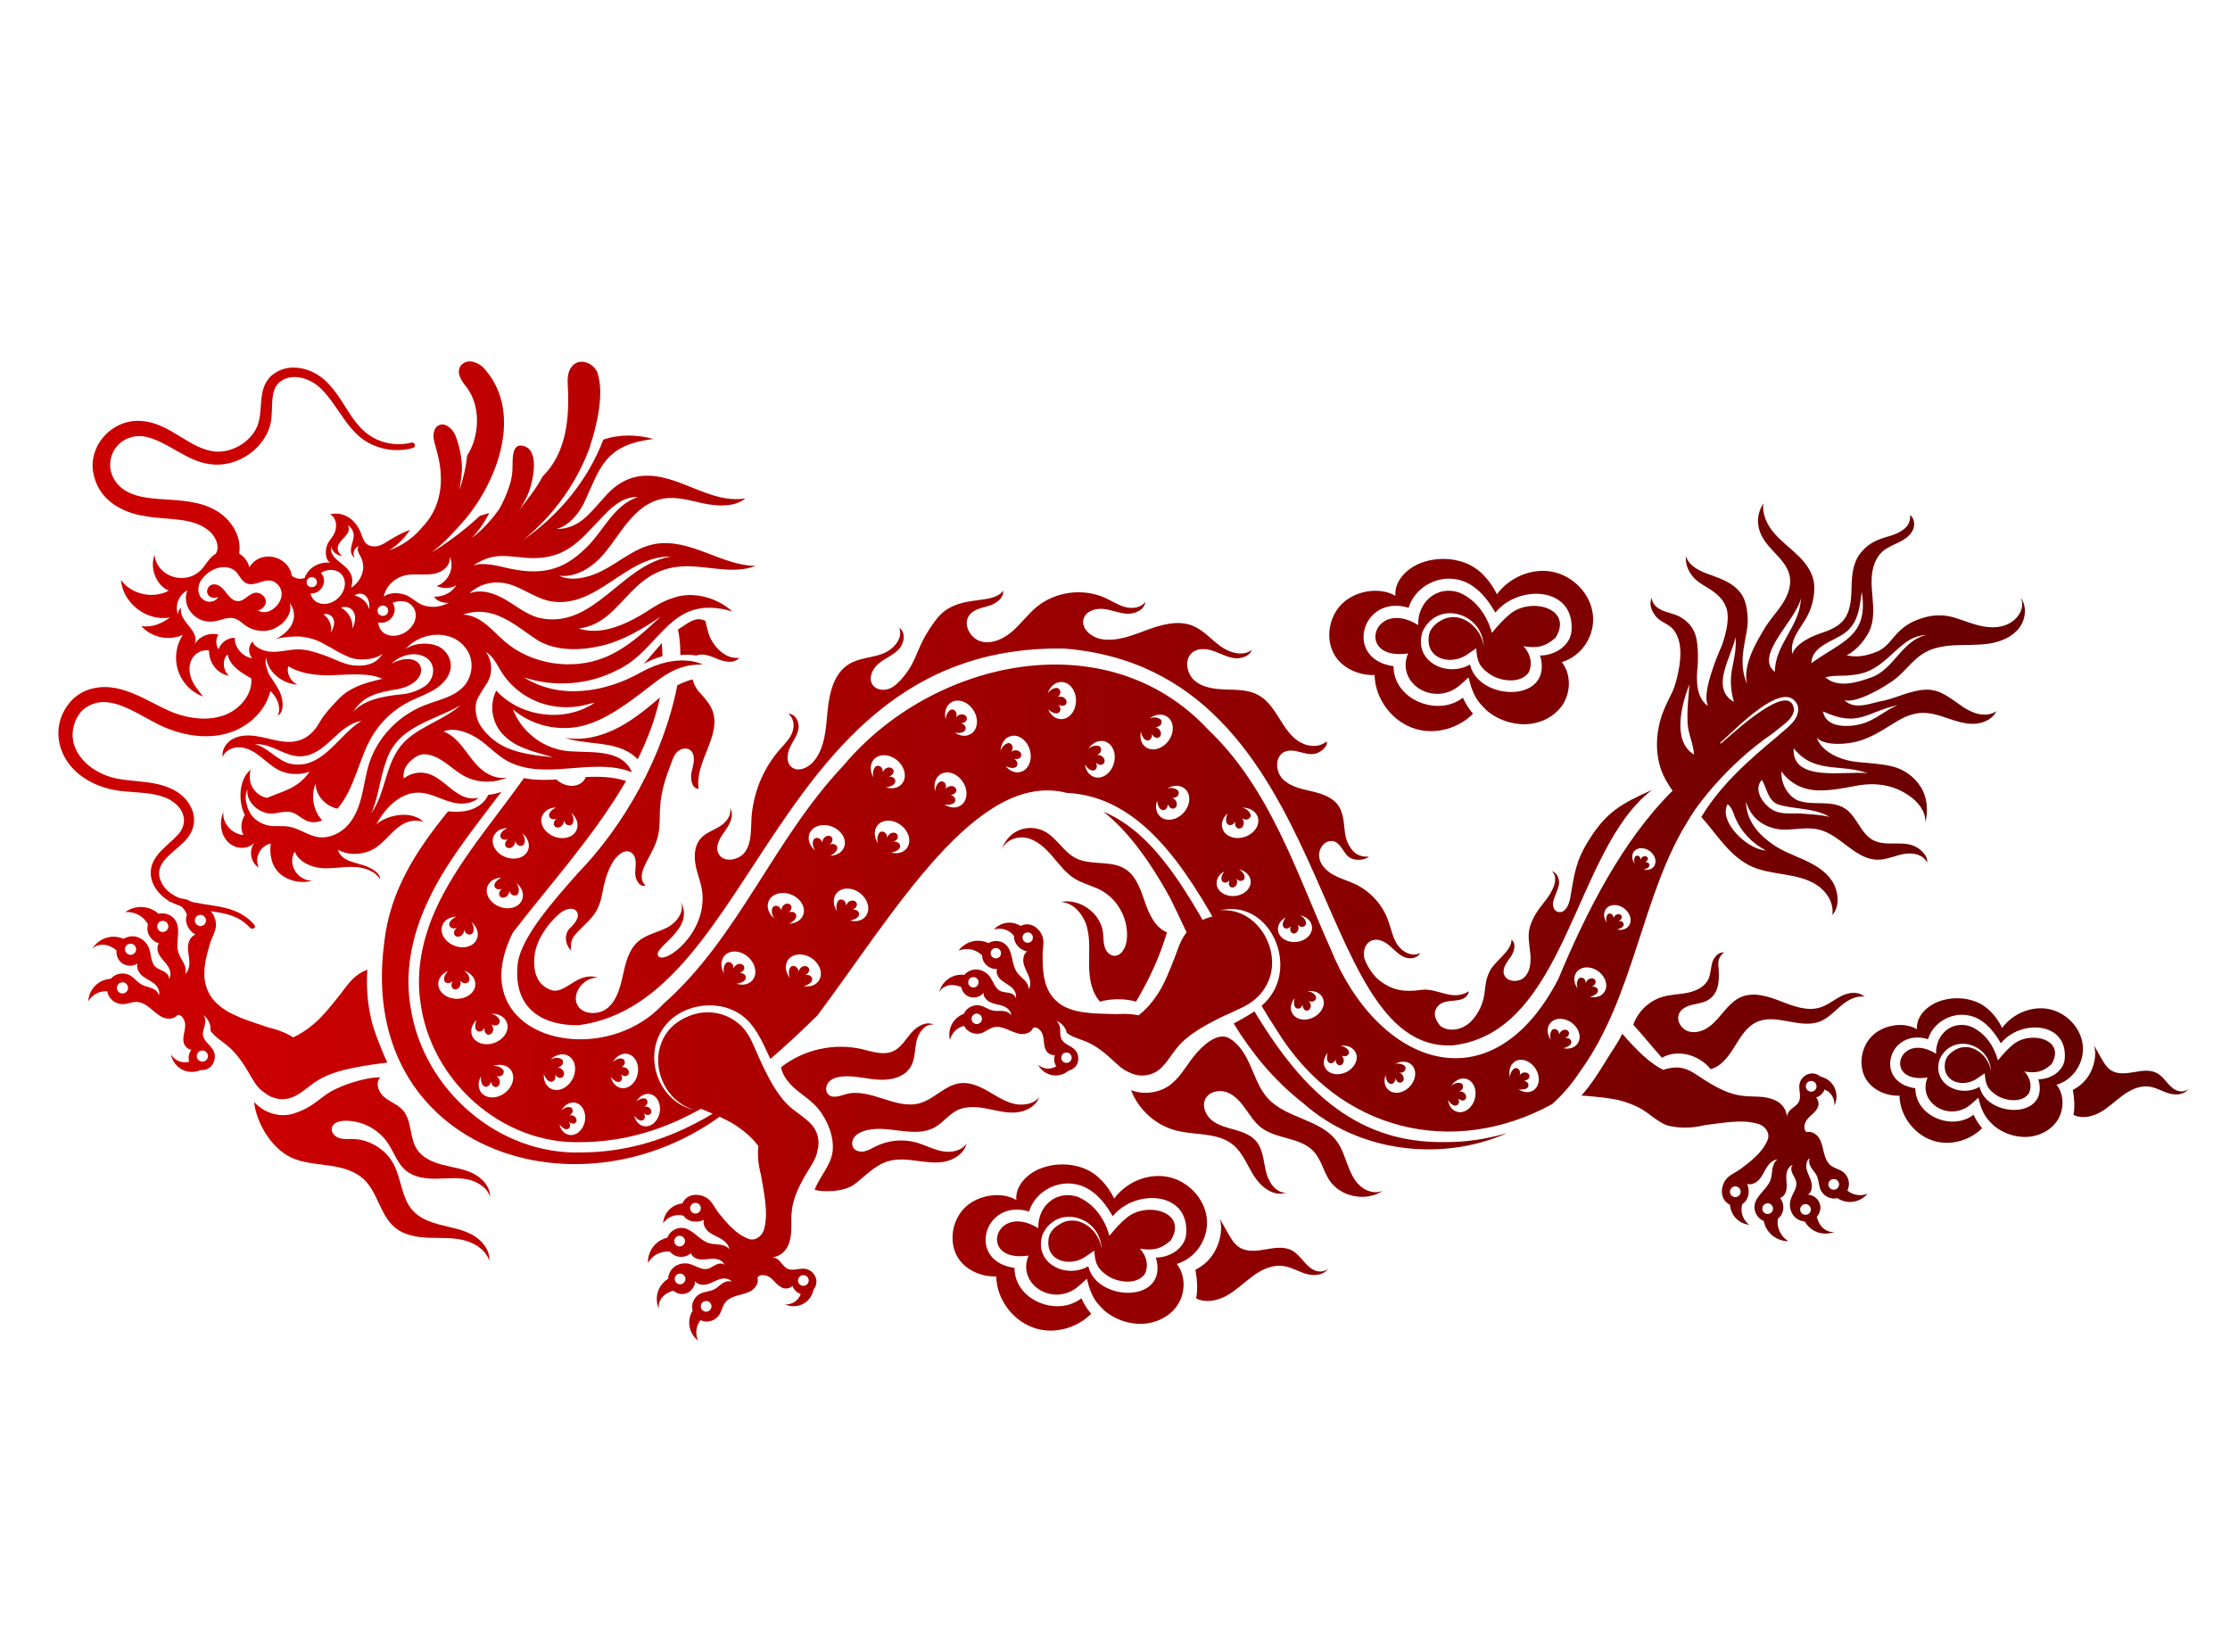 <?xml version="1.0" encoding="UTF-8"?> <!-- Generator: Adobe Illustrator 24.1.2, SVG Export Plug-In . SVG Version: 6.00 Build 0) --> <svg xmlns="http://www.w3.org/2000/svg" xmlns:xlink="http://www.w3.org/1999/xlink" id="Layer_1" x="0px" y="0px" viewBox="0 0 765.35 566.93" style="enable-background:new 0 0 765.35 566.93;" xml:space="preserve"> <style type="text/css"> .st0{fill:url(#SVGID_1_);} .st1{fill:url(#SVGID_2_);} .st2{fill:url(#SVGID_3_);} .st3{fill:url(#SVGID_4_);} .st4{fill:url(#SVGID_5_);} .st5{fill:url(#SVGID_6_);} .st6{fill:url(#SVGID_7_);} .st7{fill:url(#SVGID_8_);} .st8{fill:url(#SVGID_9_);} .st9{fill:url(#SVGID_10_);} .st10{fill:url(#SVGID_11_);} .st11{fill:url(#SVGID_12_);} .st12{fill:url(#SVGID_13_);} .st13{fill:url(#SVGID_14_);} .st14{fill:url(#SVGID_15_);} .st15{fill:url(#SVGID_16_);} .st16{fill:url(#SVGID_17_);} .st17{fill:url(#SVGID_18_);} .st18{fill:url(#SVGID_19_);} .st19{fill:url(#SVGID_20_);} .st20{fill:url(#SVGID_21_);} .st21{fill:url(#SVGID_22_);} .st22{fill:url(#SVGID_23_);} .st23{fill:url(#SVGID_24_);} </style> <g> <linearGradient id="SVGID_1_" gradientUnits="userSpaceOnUse" x1="90.404" y1="210.014" x2="792.171" y2="229.822"> <stop offset="0" style="stop-color:#CB0000"></stop> <stop offset="0.396" style="stop-color:#990000"></stop> <stop offset="0.797" style="stop-color:#6D0000"></stop> <stop offset="1" style="stop-color:#5C0000"></stop> </linearGradient> <path class="st0" d="M536.01,227.23c3.34,4.23,3.14,10.69,0,15.06c-3.14,4.38-8.78,6.63-14.16,6.23 c-4.27-0.31-8.14-1.87-11.38-4.48c-0.93-0.85-1.8-1.76-2.6-2.72c-2.1-2.54-3.09-5.63-3.85-8.83c-2.03,1.8-4.04,3.96-6.55,4.84 c-8.38,3.32-17.97-4.1-14.21-13.07c-18.38,2.69-12-19.32,3.47-9.74c-0.27-7.81,6.42-13.79,14.11-11.15 c5.9,2.52,9.57,7.95,11.2,13.86c1.87-2.35,3.85-4.54,6.16-6.46c7.3-6.04,21.91-1.92,15.68,8.08c-3.51,3.17-6.47,3.7-11.02,2.93 c1.79,1.98,3.41,5.01,1.9,8.83c-2.78,4.39-10.46,3.22-13.98,0.38c-3.39-2.39-3.88-4.71-4.13-8.49c0,0-2.63,1.79-2.63,1.79 c-5.56,4.31-14.68,2.19-13.66-5.81c0.27-2.92,2.63-4.86,5.3-6.08c6.26-2.58,13.03,3.35,13.55,9.63 c-0.14-11.62-15.71-16.38-20.95-5.34c-3.4,10.07,8.05,16.05,16.25,11.37c2.97,12.77,28.81,13.38,24.06-3.1 c4.87,0.03,10.31-3.21,10.78-8.37c1.23-15.39-18.24-16.16-26.13-6.33c-2.94-5.22-7.45-10.63-13.76-11.49 c-6.78-1.13-14.03,3.15-16,9.81c-16.09-4.87-22.5,17.68-5.19,20.06c-0.03,11.47,15.12,17.56,23.81,10.81 c0.88,2,2.06,3.85,3.47,5.51c-4.94,4.96-12.63,7.2-19.41,5.3c-8.09-2.26-14.23-10.21-14.37-18.61c-6.06,0.25-12.4-2.95-14.61-8.59 c-2.21-5.64-0.46-12.6,4.16-16.52c4.62-3.92,12.38-5.14,17.6-2.05c-0.45-5.01,3.83-9.33,8.5-11.19c4.9-1.95,10.53-1.99,15.46-0.12 c4.93,1.87,8.51,6.06,10.88,10.76c4.27-5.81,11.91-9.07,18.98-7.72c7.08,1.35,13.1,7.47,13.93,14.63 C547.53,218.03,542.93,225.23,536.01,227.23z"></path> <linearGradient id="SVGID_2_" gradientUnits="userSpaceOnUse" x1="84.469" y1="420.287" x2="786.236" y2="440.095"> <stop offset="0" style="stop-color:#CB0000"></stop> <stop offset="0.396" style="stop-color:#990000"></stop> <stop offset="0.797" style="stop-color:#6D0000"></stop> <stop offset="1" style="stop-color:#5C0000"></stop> </linearGradient> <path class="st1" d="M403.87,433.77c3.22,4.08,3.03,10.31,0,14.53c-3.03,4.22-8.47,6.39-13.65,6.01c-4.12-0.3-7.85-1.8-10.98-4.32 c-0.9-0.82-1.74-1.7-2.5-2.62c-2.03-2.45-2.98-5.43-3.71-8.51c-1.95,1.74-3.89,3.82-6.32,4.67c-8.08,3.2-17.33-3.95-13.71-12.61 c-17.73,2.6-11.58-18.63,3.35-9.39c-0.27-7.53,6.19-13.3,13.61-10.75c5.69,2.43,9.23,7.66,10.8,13.37 c1.81-2.27,3.71-4.38,5.94-6.23c7.04-5.83,21.13-1.85,15.12,7.79c-3.38,3.05-6.24,3.57-10.62,2.82c1.72,1.91,3.29,4.83,1.83,8.52 c-2.68,4.23-10.08,3.11-13.48,0.37c-3.27-2.3-3.74-4.54-3.98-8.19c0,0-2.54,1.73-2.54,1.73c-5.37,4.15-14.16,2.11-13.17-5.61 c0.26-2.82,2.54-4.68,5.11-5.87c6.04-2.49,12.57,3.23,13.07,9.29c-0.13-11.2-15.15-15.8-20.2-5.15 c-3.28,9.71,7.76,15.48,15.67,10.97c2.86,12.31,27.78,12.91,23.2-2.99c4.7,0.03,9.95-3.1,10.39-8.07 c1.18-14.85-17.59-15.58-25.2-6.11c-2.84-5.04-7.19-10.25-13.27-11.08c-6.54-1.09-13.53,3.04-15.43,9.46 c-15.52-4.69-21.7,17.06-5.01,19.35c-0.03,11.06,14.58,16.94,22.96,10.43c0.85,1.93,1.99,3.71,3.35,5.32 c-4.77,4.78-12.18,6.94-18.72,5.11c-7.8-2.18-13.72-9.85-13.86-17.95c-5.84,0.24-11.96-2.85-14.09-8.29 c-2.13-5.44-0.44-12.15,4.01-15.94c4.45-3.78,11.94-4.96,16.97-1.98c-0.44-4.83,3.7-9,8.2-10.79c4.73-1.88,10.15-1.92,14.91-0.11 c4.75,1.8,8.2,5.84,10.49,10.38c4.11-5.6,11.48-8.75,18.31-7.44c6.83,1.3,12.63,7.21,13.44,14.11 C414.98,424.9,410.54,431.84,403.87,433.77z"></path> <linearGradient id="SVGID_3_" gradientUnits="userSpaceOnUse" x1="84.391" y1="423.062" x2="786.159" y2="442.87"> <stop offset="0" style="stop-color:#CB0000"></stop> <stop offset="0.396" style="stop-color:#990000"></stop> <stop offset="0.797" style="stop-color:#6D0000"></stop> <stop offset="1" style="stop-color:#5C0000"></stop> </linearGradient> <path class="st2" d="M410.53,445.63c3.3,1.66,7.37,0.79,10.58-1.02c3.22-1.82,5.86-4.47,8.85-6.65c2.98-2.18,6.57-3.93,10.24-3.49 c2.8,0.33,5.29,1.89,7.99,2.7c2.7,0.8,6.14,0.57,7.65-1.81c-1.19,1.23-3.21,1.28-4.77,0.58c-1.56-0.7-2.74-2.01-3.86-3.3 c-1.12-1.29-2.25-2.63-3.75-3.45c-2.72-1.48-6.04-0.93-9.09-0.39c-3.05,0.53-6.43,0.95-9.03-0.72c-1.75-1.12-2.85-3.01-3.87-4.82 c-0.92-1.63-1.84-3.26-2.77-4.89c0.88,3.37,0.2,6.93-1.26,10.09c-1.46,3.16-4.03,5.79-7.16,7.32 C410.82,438.96,411.17,442.45,410.53,445.63z"></path> <linearGradient id="SVGID_4_" gradientUnits="userSpaceOnUse" x1="86.427" y1="350.916" x2="788.194" y2="370.724"> <stop offset="0" style="stop-color:#CB0000"></stop> <stop offset="0.396" style="stop-color:#990000"></stop> <stop offset="0.797" style="stop-color:#6D0000"></stop> <stop offset="1" style="stop-color:#5C0000"></stop> </linearGradient> <path class="st3" d="M705.83,372.29c2.8,3.55,2.64,8.97,0,12.65c-2.64,3.68-7.37,5.56-11.88,5.23c-3.59-0.26-6.83-1.57-9.56-3.76 c-0.78-0.71-1.51-1.48-2.18-2.28c-1.76-2.13-2.6-4.72-3.23-7.41c-1.7,1.51-3.39,3.33-5.5,4.06c-7.03,2.78-15.08-3.44-11.93-10.97 c-15.43,2.26-10.07-16.21,2.92-8.17c-0.23-6.55,5.39-11.58,11.84-9.36c4.95,2.11,8.03,6.67,9.4,11.64 c1.57-1.97,3.23-3.81,5.17-5.42c6.13-5.07,18.39-1.61,13.16,6.78c-2.95,2.66-5.43,3.11-9.25,2.46c1.5,1.66,2.86,4.2,1.59,7.41 c-2.33,3.68-8.78,2.7-11.74,0.32c-2.85-2-3.25-3.95-3.46-7.13c0,0-2.21,1.51-2.21,1.51c-4.67,3.62-12.32,1.84-11.46-4.88 c0.22-2.45,2.21-4.08,4.44-5.11c5.26-2.16,10.94,2.81,11.37,8.08c-0.12-9.75-13.19-13.75-17.58-4.48 c-2.86,8.45,6.76,13.48,13.64,9.54c2.49,10.72,24.18,11.23,20.2-2.6c4.09,0.03,8.66-2.7,9.05-7.02 c1.03-12.92-15.31-13.56-21.93-5.32c-2.47-4.38-6.26-8.92-11.55-9.64c-5.69-0.95-11.78,2.65-13.43,8.23 c-13.51-4.08-18.89,14.84-4.36,16.84c-0.03,9.62,12.69,14.74,19.99,9.08c0.74,1.68,1.73,3.23,2.92,4.63 c-4.15,4.16-10.6,6.04-16.29,4.45c-6.79-1.9-11.94-8.57-12.06-15.62c-5.08,0.21-10.41-2.48-12.26-7.21 c-1.85-4.74-0.38-10.58,3.49-13.87c3.88-3.29,10.39-4.31,14.77-1.72c-0.38-4.2,3.22-7.83,7.14-9.39c4.11-1.63,8.84-1.67,12.97-0.1 c4.14,1.57,7.14,5.08,9.13,9.04c3.58-4.88,9.99-7.61,15.94-6.48c5.94,1.13,11,6.27,11.7,12.28 C715.5,364.57,711.64,370.61,705.83,372.29z"></path> <linearGradient id="SVGID_5_" gradientUnits="userSpaceOnUse" x1="86.36" y1="353.331" x2="788.127" y2="373.139"> <stop offset="0" style="stop-color:#CB0000"></stop> <stop offset="0.396" style="stop-color:#990000"></stop> <stop offset="0.797" style="stop-color:#6D0000"></stop> <stop offset="1" style="stop-color:#5C0000"></stop> </linearGradient> <path class="st4" d="M711.63,382.61c2.87,1.45,6.41,0.69,9.21-0.89c2.8-1.58,5.1-3.89,7.7-5.78c2.6-1.89,5.72-3.42,8.91-3.04 c2.43,0.29,4.6,1.65,6.95,2.35c2.35,0.7,5.34,0.5,6.66-1.57c-1.03,1.07-2.8,1.12-4.15,0.5c-1.35-0.61-2.39-1.75-3.36-2.88 c-0.97-1.12-1.95-2.29-3.26-3c-2.37-1.28-5.26-0.81-7.91-0.34c-2.65,0.46-5.59,0.83-7.86-0.62c-1.53-0.98-2.48-2.62-3.37-4.19 c-0.8-1.42-1.61-2.84-2.41-4.26c0.76,2.93,0.17,6.03-1.09,8.78c-1.27,2.75-3.51,5.04-6.23,6.37 C711.88,376.8,712.18,379.84,711.63,382.61z"></path> <linearGradient id="SVGID_6_" gradientUnits="userSpaceOnUse" x1="85.058" y1="399.427" x2="786.825" y2="419.235"> <stop offset="0" style="stop-color:#CB0000"></stop> <stop offset="0.396" style="stop-color:#990000"></stop> <stop offset="0.797" style="stop-color:#6D0000"></stop> <stop offset="1" style="stop-color:#5C0000"></stop> </linearGradient> <path class="st5" d="M130.58,369.75c-1.92,1.78-0.7,5.12,1.31,6.79c2.01,1.67,4.66,2.55,6.39,4.51c3.13,3.54,2.2,9.2,4.7,13.21 c1.89,3.03,5.43,4.6,8.88,5.5c3.45,0.9,7.07,1.33,10.29,2.86s6.08,4.55,6.07,8.12c-1.14-3.37-4.67-5.41-8.17-6.05 c-3.5-0.64-7.09-0.17-10.65-0.16c-3.56,0.01-7.33-0.51-10.07-2.78c-2.97-2.45-4.14-6.41-6.31-9.58c-3.28-4.79-9.1-7.72-14.9-7.51 c-1.74,0.06-3.82,0.7-4.22,2.4c-0.36,1.53,0.97,3.03,2.47,3.52c1.5,0.49,3.12,0.3,4.69,0.33c5.75,0.11,11.31,3.52,14.01,8.59 c2.73,5.13,2.71,11.7,6.62,16c2.51,2.76,6.23,4.06,9.85,4.97c3.62,0.91,7.38,1.54,10.64,3.36c3.26,1.82,5.99,5.18,5.79,8.9 c-1.26-3.8-5.1-6.22-9-7.14c-3.89-0.92-7.96-0.64-11.95-0.8c-4-0.16-8.19-0.86-11.31-3.36c-5.23-4.2-5.98-12.15-10.88-16.73 c-3-2.8-7.18-3.95-11.24-4.58c-4.06-0.63-8.22-0.85-12.1-2.2c-7.57-2.65-13.34-11.74-14.29-19.71c3.37,3.68,8.73,5.52,13.6,3.96 s6.79-3.29,10.88-6.34C115.94,372.65,125.48,369.61,130.58,369.75z"></path> <linearGradient id="SVGID_7_" gradientUnits="userSpaceOnUse" x1="85.777" y1="373.94" x2="787.545" y2="393.748"> <stop offset="0" style="stop-color:#CB0000"></stop> <stop offset="0.396" style="stop-color:#990000"></stop> <stop offset="0.797" style="stop-color:#6D0000"></stop> <stop offset="1" style="stop-color:#5C0000"></stop> </linearGradient> <path class="st6" d="M293.27,406.44c3.74-2.88,7.07-6.6,11.6-7.92c3.18-0.93,6.58-0.56,9.86-0.12c3.28,0.44,6.65,0.92,9.88,0.2 c3.23-0.72,6.36-2.95,7.13-6.17c-1.7,2.62-5.36,3.26-8.43,2.66c-3.07-0.6-5.87-2.15-8.89-2.99c-4.59-1.27-9.64-0.78-13.9,1.35 c-1.25,0.63-2.46,1.39-3.83,1.69c-1.37,0.29-2.99-0.02-3.78-1.18c-0.72-1.06-0.51-2.56,0.23-3.6c0.75-1.04,1.93-1.69,3.14-2.12 c7.88-2.76,17.39,2.75,24.64-1.39c2.76-1.58,4.71-4.37,7.56-5.78c3.04-1.51,6.65-1.25,9.99-0.62c3.34,0.63,6.68,1.59,10.06,1.36 c3.39-0.23,6.95-2,8.1-5.2c-2.11,2.51-5.91,2.96-9.07,2.1c-3.16-0.86-5.91-2.78-8.77-4.39c-2.86-1.61-6.07-2.98-9.32-2.56 c-5.13,0.65-8.8,5.45-13.77,6.85c-8.31,2.35-16.98-5.38-25.31-3.11c-2.05,0.56-4.52,1.62-6.07,0.16c-1.15-1.09-0.93-3.11,0.12-4.3 s2.69-1.67,4.27-1.86c4.19-0.5,8.37,0.75,12.58,1.04c4.21,0.29,9.03-0.72,11.22-4.33c1.58-2.6,1.39-5.86,2.03-8.83 c0.65-2.97,2.98-6.17,5.98-5.7c-2.65-1.36-5.84,0.55-7.78,2.81c-1.94,2.26-3.5,5.07-6.21,6.3c-3.34,1.5-7.18,0.1-10.74-0.73 c-9.55-2.21-20.06,0.15-27.74,6.24c0.62,3.2,3.06,5.93,5.58,7.99c2.52,2.06,5.32,3.85,7.34,6.41c3.07,3.9,5.31,9.36,4.81,14.3 c-0.51,4.94-4.43,8.65-6.17,13.3C281.45,409.11,289.54,409.32,293.27,406.44z"></path> <linearGradient id="SVGID_8_" gradientUnits="userSpaceOnUse" x1="85.8" y1="373.147" x2="787.567" y2="392.954"> <stop offset="0" style="stop-color:#CB0000"></stop> <stop offset="0.396" style="stop-color:#990000"></stop> <stop offset="0.797" style="stop-color:#6D0000"></stop> <stop offset="1" style="stop-color:#5C0000"></stop> </linearGradient> <path class="st7" d="M421.67,356.23c3.69,1.99,5.89,5.9,7.57,9.75c1.68,3.84,3.1,7.93,5.93,11.01c6.36,6.93,18.15,7.13,23.66,14.74 c1.7,2.34,2.59,5.15,3.6,7.86c1.01,2.71,2.22,5.46,4.36,7.4c2.14,1.95,5.43,2.9,7.99,1.56c-5.7,4.01-14.55,2.38-18.45-3.39 c-2.13-3.16-2.87-7.19-5.46-9.99c-4.53-4.91-12.76-4.12-18.05-8.2c-2.24-1.73-3.76-4.19-5.41-6.48c-1.65-2.3-3.58-4.56-6.22-5.58 s-6.12-0.34-7.45,2.15c-1.32,2.49,0.02,5.7,2.22,7.46c2.2,1.76,5.04,2.44,7.75,3.2c2.71,0.76,5.52,1.74,7.36,3.87 c2.39,2.77,2.54,6.74,3.37,10.31c0.82,3.56,3.21,7.48,6.87,7.46c-4.16,1.41-8.47-1.93-10.85-5.63c-2.37-3.7-3.9-8.1-7.32-10.87 c-5.28-4.28-12.96-3.17-19.53-4.87c-6.96-1.8-12.9-7.14-15.43-13.87c4.01,1.66,9.26,1.05,12.86-1.38c3.71-2.5,5.88-6.65,8.65-10.16 C412.44,359.07,417.74,354.11,421.67,356.23z"></path> <linearGradient id="SVGID_9_" gradientUnits="userSpaceOnUse" x1="86.94" y1="332.742" x2="788.707" y2="352.55"> <stop offset="0" style="stop-color:#CB0000"></stop> <stop offset="0.396" style="stop-color:#990000"></stop> <stop offset="0.797" style="stop-color:#6D0000"></stop> <stop offset="1" style="stop-color:#5C0000"></stop> </linearGradient> <path class="st8" d="M587.08,366.95c3.73-1,6.21-4.45,8.24-7.74c2.02-3.29,4.13-6.87,7.65-8.47c6.66-3.02,14.79,2.51,21.61-0.15 c2.8-1.09,4.9-3.4,7.19-5.35c2.29-1.95,5.17-3.66,8.13-3.14c-1.99-1.95-5.32-1.55-7.82-0.32c-2.5,1.23-4.68,3.13-7.33,3.97 c-4.46,1.42-9.23-0.42-13.59-2.12c-4.36-1.7-9.29-3.29-13.6-1.45c-2.33,1-4.15,2.9-5.8,4.83s-3.22,3.98-5.29,5.45 c-2.07,1.47-4.79,2.29-7.19,1.44s-4.06-3.77-2.98-6.07c0.79-1.68,2.68-2.53,4.48-2.98c1.8-0.44,3.71-0.63,5.32-1.56 c3.34-1.94,4.08-5.6,3.78-10.4c-0.13-2.1-0.67-4.01,1.8-5.98c-1.92-0.25-3.49,1.64-4.03,3.5s-0.5,3.9-1.32,5.65 c-1.25,2.64-4.19,4.05-7.04,4.64c-2.85,0.6-5.83,0.59-8.63,1.4c-4.63,1.34-8.52,5.03-10.1,9.59c3.21,3.52,6.64,7.83,9.85,11.35 C575.67,359.89,583.33,362.07,587.08,366.95z"></path> <linearGradient id="SVGID_10_" gradientUnits="userSpaceOnUse" x1="87.692" y1="306.111" x2="789.457" y2="325.919"> <stop offset="0" style="stop-color:#CB0000"></stop> <stop offset="0.396" style="stop-color:#990000"></stop> <stop offset="0.797" style="stop-color:#6D0000"></stop> <stop offset="1" style="stop-color:#5C0000"></stop> </linearGradient> <path class="st9" d="M400.51,320c-4.14-1.72-6.16-6.32-7.61-10.56c-1.46-4.23-3.01-8.89-6.81-11.25 c-4.93-3.06-11.69-1.03-16.86-3.66c-4.27-2.17-6.61-7.09-10.87-9.27c-2.79-1.43-6.25-1.48-9.08-0.12 c-2.83,1.35-4.96,4.07-5.61,7.14c0.7-3.6,5.09-5.5,8.68-4.71c3.58,0.79,6.41,3.5,8.81,6.28c2.39,2.78,4.62,5.83,7.75,7.75 c2.76,1.7,6.03,2.39,8.89,3.91c6.14,3.26,9.85,10.57,8.86,17.45c-0.35,2.48-2,5.37-4.48,5.05c-1.59-0.2-2.71-1.72-3.12-3.27 c-0.41-1.55-0.31-3.18-0.51-4.76c-0.85-6.61-7.92-11.71-14.46-10.44c4.41,0.26,7.78,4.35,8.95,8.61c1.17,4.26,0.7,8.78,0.75,13.2 c0.05,4.42,0.77,9.15,3.76,12.41c3.71-1.07,8.65-1.11,12.35,0C394.42,336.15,397.98,328.49,400.51,320z"></path> <linearGradient id="SVGID_11_" gradientUnits="userSpaceOnUse" x1="89.382" y1="246.214" x2="791.151" y2="266.022"> <stop offset="0" style="stop-color:#CB0000"></stop> <stop offset="0.396" style="stop-color:#990000"></stop> <stop offset="0.797" style="stop-color:#6D0000"></stop> <stop offset="1" style="stop-color:#5C0000"></stop> </linearGradient> <path class="st10" d="M212.19,249.72c-5.63,2.94-12.13,4.63-18.38,3.46c3.29,1.13,6.79,1.45,10.24,1.85s6.96,0.88,10.13,2.3 c1.74,0.78,3.38,1.87,4.69,3.24c3.39-6.83,6.06-13.89,7.65-21.2C222.02,243.2,217.42,246.99,212.19,249.72z"></path> <linearGradient id="SVGID_12_" gradientUnits="userSpaceOnUse" x1="86.651" y1="342.994" x2="788.418" y2="362.802"> <stop offset="0" style="stop-color:#CB0000"></stop> <stop offset="0.396" style="stop-color:#990000"></stop> <stop offset="0.797" style="stop-color:#6D0000"></stop> <stop offset="1" style="stop-color:#5C0000"></stop> </linearGradient> <path class="st11" d="M130.97,360.12c-1.18-2.91-2.67-6.53-3.49-9.97c-1.36-5.71-1.81-11.54-1.41-17.35 c-0.68,0.27-1.36,0.58-2.02,0.95c-3.34,1.86-5.06,4.69-7.34,7.59c-2.36,3-6.01,7.6-8.94,10.03c-2.99,2.48-5.19,3.77-7.12,4.65 c-4.12-2.56-8.57-3.4-8.57-3.4c-5.88-2.09-13.1-3.89-17.71-8.27c-1.87-1.78-3.22-4.1-3.83-6.6c-1.13-4.62,0.22-9.45,1.56-14.02 c0.57-1.94,1.76-3.71,1.98-5.71c0.23-2.02-0.63-4.28-2.1-5.65c-0.87-0.81-2.46-1.7-4.43-1.27c-1.08-1.27-2.57-2.18-4.19-2.55 c-1.9-0.43-3.95-0.1-5.62,0.89c1.78,0,3.55,0.73,4.82,1.98c0.7,0.7,1.24,1.55,1.59,2.48c-0.18,0.44-0.29,0.91-0.31,1.38 c-0.12,2.23,1.31,4.34,3.22,5.49c-1.57,0.52-2.42,2.32-2.53,3.97c-0.11,1.65,0.33,3.29,0.44,4.94c0.12,1.65-0.16,3.48-1.39,4.59 c0.39-1.28,0.08-2.54-0.53-3.73c-0.61-1.19-1.41-2.3-1.82-3.58c-1.1-3.46,0.87-7.52-0.82-10.73c-1.08-2.05-3.63-3.2-5.88-2.64 c-0.04,0.01-0.08,0.02-0.12,0.04c-1.31-1.19-2.98-1.99-4.73-2.26c-2.34-0.35-4.81,0.27-6.71,1.68c1.83-0.16,3.7,0.32,5.22,1.34 c1.08,0.72,1.97,1.72,2.6,2.86c-0.14,0.46-0.22,0.95-0.22,1.43c0.01,2.32,1.76,4.51,4.01,5.05c-0.93,1.23-0.57,2.97,0.25,4.28 c0.82,1.31,2.02,2.35,2.84,3.66c0.82,1.31,1.21,3.1,0.3,4.35c0.2-1.09-0.72-2.04-1.68-2.58c-0.97-0.54-2.08-0.85-2.9-1.59 c-1.68-1.54-1.45-4.21-2.23-6.36c-0.75-2.06-2.62-3.71-4.78-4.08c-1.36-0.23-2.81,0.08-3.98,0.8c-1.75-0.77-3.77-0.94-5.62-0.44 c-2.13,0.57-4.02,2-5.14,3.91c1.25-1.41,3.41-1.75,5.23-1.22c1.14,0.33,2.17,0.94,3.1,1.69c-0.12,1.39,0.31,2.83,1.26,3.85 c1.5,1.6,4.21,1.93,5.99,0.65c-0.59,1.47,0.44,3.31,1.67,4.31c1.23,1,2.75,1.59,3.98,2.58c1.24,0.99,2.19,2.65,1.63,4.13 c-0.11-1.18-1.3-2.09-2.4-2.53c-1.1-0.44-2.31-0.61-3.36-1.16c-1.57-0.82-2.63-2.41-4.19-3.26c-1.88-1.03-4.4-0.75-6.01,0.67 c-0.19,0.17-0.37,0.35-0.53,0.54c-1.79,0.1-3.55,0.79-4.91,1.97c-1.66,1.44-2.71,3.57-2.82,5.76c0.9-1.54,2.41-2.71,4.12-3.2 c0.79-0.23,1.61-0.3,2.43-0.25c0.05,0.36,0.14,0.71,0.27,1.05c0.77,2,2.87,3.41,5.02,3.37c1.64-0.03,3.22-0.82,4.86-0.76 c1.78,0.07,3.35,1.13,4.72,2.27c1.37,1.14,2.68,2.42,4.33,3.08c1.65,0.66,3.79,0.52,4.9-0.88c1.27-0.19,2.21,1.26,2.5,2.51 c0.3,1.25-0.02,2.55-0.27,3.81c-0.25,1.26-0.43,2.62,0.11,3.78c0.44,0.95,1.35,1.67,2.38,1.88c-0.88,1.22-1.15,2.74-0.72,4.06 c-0.84,0.23-1.73,0.27-2.58,0.09c-1.52-0.31-2.89-1.29-3.68-2.62c0.42,2.43,2.16,4.59,4.44,5.52c1.82,0.74,3.94,0.68,5.73-0.11 c1.07,0.08,2.17-0.19,3.04-0.82c1.75-1.28,2.38-3.88,1.4-5.82c-0.97-1.92-3.26-3.14-3.6-5.27c-0.21-1.34,0.43-2.65,0.7-3.98 c0.21-1.06,0.03-2.35-0.71-3.03c1.78,1.18,2.78,3.3,2.56,5.46c3.41,4.43,6.84,3.72,12.77,13.74c1.85,3.12,3.17,5.86,5.91,7.55 c2.92,2.39,7.11,2.9,10.6,0.94c0.2-0.11,0.4-0.23,0.59-0.34c0.52-0.29,1.02-0.61,1.49-0.95c0.02-0.02,0.04-0.03,0.07-0.05 c3.83-2.65,5.64-5.21,14.41-7.48c3.54-0.91,8.69-1.75,12.31-2.2c0.85-0.1,1.7-0.21,2.55-0.33 C132.18,363.17,131.56,361.58,130.97,360.12z M56.74,319.66c-0.94,0.48-2.1,0.11-2.58-0.83c-0.48-0.94-0.11-2.1,0.83-2.58 c0.94-0.48,2.1-0.11,2.58,0.83C58.06,318.02,57.69,319.18,56.74,319.66z M45.68,327.49c-0.94,0.48-2.1,0.11-2.58-0.83 c-0.48-0.94-0.11-2.1,0.83-2.58c0.94-0.48,2.1-0.11,2.58,0.83C47,325.86,46.62,327.01,45.68,327.49z M42.12,340.96 c-1.06,0.05-1.95-0.78-2-1.83c-0.05-1.06,0.78-1.95,1.83-2c1.06-0.05,1.95,0.78,2,1.83C43.99,340.02,43.17,340.91,42.12,340.96z M71.37,362.36c0.05,1.06-0.78,1.95-1.83,2c-1.06,0.04-1.95-0.78-2-1.83c-0.05-1.06,0.78-1.95,1.83-2 C70.43,360.49,71.32,361.31,71.37,362.36z M68.87,317.83c-1.06,0.05-1.95-0.77-2-1.83c-0.05-1.06,0.78-1.95,1.83-2 c1.06-0.05,1.95,0.78,2,1.83C70.74,316.89,69.92,317.78,68.87,317.83z"></path> <linearGradient id="SVGID_13_" gradientUnits="userSpaceOnUse" x1="85.712" y1="376.256" x2="787.48" y2="396.064"> <stop offset="0" style="stop-color:#CB0000"></stop> <stop offset="0.396" style="stop-color:#990000"></stop> <stop offset="0.797" style="stop-color:#6D0000"></stop> <stop offset="1" style="stop-color:#5C0000"></stop> </linearGradient> <path class="st12" d="M636.02,409.76c-0.73-0.27-1.41-0.68-2.01-1.19c0.16-0.31,0.3-0.63,0.39-0.96c0.55-1.98-0.26-4.26-1.94-5.46 c-1.28-0.92-2.95-1.2-4.17-2.19c-1.33-1.07-1.93-2.79-2.34-4.44c-0.4-1.66-0.68-3.39-1.57-4.84c-0.89-1.45-2.62-2.56-4.27-2.12 c-1.08-0.58-0.98-2.23-0.49-3.36c0.49-1.13,1.47-1.95,2.38-2.78c0.91-0.83,1.82-1.77,2.07-2.97c0.21-0.98-0.09-2.06-0.76-2.8 c1.37-0.44,2.44-1.45,2.87-2.72c0.78,0.31,1.49,0.78,2.04,1.4c0.99,1.11,1.49,2.64,1.34,4.12c1.07-2.11,0.96-4.76-0.27-6.78 c-0.98-1.61-2.64-2.77-4.48-3.18c-0.78-0.67-1.78-1.09-2.81-1.1c-2.08-0.02-4.05,1.63-4.4,3.68c-0.35,2.03,0.71,4.28-0.24,6.11 c-0.6,1.15-1.84,1.79-2.81,2.67c-0.76,0.69-1.36,1.79-1.18,2.74c-0.53-5.58-5.34-7.08-10.41-7.23c-5.07-0.16-9.01,0.1-18.37-5.98 c-3.32-2.16-5.84-4.19-9.63-4c-1.61,0.08-2.95,0.37-4.1,0.81c-1.9-0.92-4.07-2.32-6.99-4.97c-2.2-2-4.99-4.99-7.09-7.42 c-1.47,3.11-3.61,5.96-5.38,8.89c-2.63,4.35-5.31,8.53-8.63,12.31c0.69,0.05,1.39,0.09,2.11,0.16c3.45,0.3,8.77,0.78,12.08,1.8 c8.25,2.54,8.77,4.97,13.9,7.7c1.01,0.54,2.09,0.85,3.16,0.95c5.35,1.12,10.83-0.41,10.83-0.41c5.94-0.71,12.9-2.23,18.72-0.43 c2.36,0.73,4.04,3.21,3.09,5.49c-1.76,4.2-5.56,7.15-9.2,9.89c-1.55,1.17-3.47,1.85-4.79,3.27c-1.33,1.43-1.96,3.65-1.61,5.55 c0.21,1.12,0.92,2.71,2.68,3.51c0.11,1.59,0.73,3.14,1.77,4.35c1.22,1.41,2.98,2.33,4.84,2.52c-1.37-1.02-2.31-2.59-2.57-4.27 c-0.15-0.94-0.07-1.9,0.19-2.81c0.39-0.24,0.74-0.54,1.03-0.89c1.36-1.65,1.47-4.09,0.66-6.06c1.51,0.5,3.18-0.41,4.21-1.61 c1.03-1.21,1.63-2.72,2.48-4.05c0.85-1.34,2.11-2.59,3.69-2.74c-1.03,0.76-1.51,1.91-1.72,3.17c-0.21,1.27-0.23,2.58-0.64,3.79 c-1.13,3.29-4.95,5.29-5.49,8.73c-0.34,2.19,0.97,4.53,3.02,5.38c0.04,0.02,0.07,0.03,0.11,0.04c0.33,1.66,1.15,3.23,2.35,4.43 c1.6,1.61,3.86,2.54,6.12,2.53c-1.5-0.92-2.67-2.36-3.26-4.01c-0.42-1.17-0.54-2.45-0.37-3.68c0.37-0.28,0.71-0.6,0.98-0.98 c1.31-1.79,1.22-4.47-0.21-6.17c1.42-0.42,2.13-1.96,2.25-3.43c0.12-1.48-0.21-2.96-0.1-4.43s0.84-3.08,2.25-3.52 c-0.77,0.73-0.61,1.97-0.18,2.94c0.43,0.97,1.12,1.84,1.32,2.88c0.42,2.14-1.29,4.07-1.91,6.16c-0.6,2.01-0.1,4.35,1.35,5.86 c0.92,0.96,2.2,1.54,3.52,1.65c0.91,1.59,2.37,2.87,4.07,3.55c1.97,0.78,4.24,0.75,6.18-0.07c-1.77,0.37-3.62-0.6-4.72-2.04 c-0.69-0.9-1.13-1.96-1.42-3.07c0.88-1,1.38-2.35,1.22-3.68c-0.24-2.09-2.14-3.89-4.24-3.92c1.29-0.79,1.55-2.8,1.17-4.27 c-0.37-1.47-1.2-2.79-1.59-4.26c-0.38-1.47-0.17-3.29,1.1-4.11c-0.59,0.97-0.2,2.35,0.4,3.32c0.59,0.97,1.43,1.79,1.92,2.81 c0.74,1.53,0.65,3.36,1.36,4.9c0.86,1.87,2.96,3.09,5,2.92c0.24-0.02,0.48-0.06,0.72-0.12c1.44,0.94,3.18,1.42,4.9,1.29 c2.1-0.16,4.12-1.2,5.46-2.83C639.44,410.31,637.62,410.35,636.02,409.76z M620.09,371.8c0.57-0.84,1.71-1.06,2.55-0.49 c0.84,0.57,1.06,1.71,0.49,2.55c-0.57,0.84-1.71,1.06-2.55,0.49C619.74,373.78,619.52,372.64,620.09,371.8z M597.09,410.04 c-0.57,0.84-1.71,1.06-2.55,0.49c-0.84-0.57-1.06-1.71-0.49-2.55c0.57-0.84,1.71-1.06,2.55-0.49 C597.44,408.06,597.66,409.2,597.09,410.04z M608.49,415.11c-0.16,1-1.11,1.68-2.11,1.51c-1-0.16-1.68-1.11-1.51-2.11 c0.16-1,1.11-1.68,2.11-1.51C607.98,413.17,608.65,414.11,608.49,415.11z M621.47,415.39c-0.16,1-1.11,1.68-2.11,1.51 c-1-0.16-1.68-1.11-1.51-2.11c0.16-1,1.11-1.68,2.11-1.51C620.96,413.45,621.63,414.39,621.47,415.39z M630.87,407.51 c-0.57,0.84-1.71,1.06-2.55,0.49c-0.84-0.57-1.06-1.71-0.49-2.55c0.57-0.84,1.71-1.06,2.55-0.49 C631.22,405.53,631.44,406.67,630.87,407.51z"></path> <g> <linearGradient id="SVGID_14_" gradientUnits="userSpaceOnUse" x1="87.738" y1="304.49" x2="789.506" y2="324.298"> <stop offset="0" style="stop-color:#CB0000"></stop> <stop offset="0.396" style="stop-color:#990000"></stop> <stop offset="0.797" style="stop-color:#6D0000"></stop> <stop offset="1" style="stop-color:#5C0000"></stop> </linearGradient> <path class="st13" d="M422.75,347.37c1.98-0.99,4.08-1.99,6-3.21c-15.81-26.75-28-56.5-50.11-65.61 c7.54,5.85,15.24,15.49,23.09,29.9c6.56,13.34,12.32,26.99,19.72,39.6C421.88,347.82,422.31,347.59,422.75,347.37z"></path> <linearGradient id="SVGID_15_" gradientUnits="userSpaceOnUse" x1="86.165" y1="360.237" x2="787.932" y2="380.045"> <stop offset="0" style="stop-color:#CB0000"></stop> <stop offset="0.396" style="stop-color:#990000"></stop> <stop offset="0.797" style="stop-color:#6D0000"></stop> <stop offset="1" style="stop-color:#5C0000"></stop> </linearGradient> <path class="st14" d="M496.05,391.96c-32.4,0.65-50.72-20.45-65.54-44.85c-2.25,1.54-4.7,2.83-7.12,4.17 c6.26,10.1,13.75,19.43,23.79,27.26c18.92,16.94,47.49,20.34,70.04,10.35C510.22,390.93,503.05,392.02,496.05,391.96z"></path> </g> <linearGradient id="SVGID_16_" gradientUnits="userSpaceOnUse" x1="85.06" y1="399.344" x2="786.829" y2="419.152"> <stop offset="0" style="stop-color:#CB0000"></stop> <stop offset="0.396" style="stop-color:#990000"></stop> <stop offset="0.797" style="stop-color:#6D0000"></stop> <stop offset="1" style="stop-color:#5C0000"></stop> </linearGradient> <path class="st15" d="M276.36,435.45c-2.04-0.28-4.25,0.86-6.11-0.03c-1.17-0.56-1.85-1.78-2.76-2.72 c-0.72-0.74-1.84-1.3-2.77-1.09c5.56-0.72,6.9-5.58,6.88-10.65c-0.01-5.07-0.41-9,5.37-18.56c1.63-2.7,3.19-4.89,3.6-7.57 c0.91-3.21,0.1-6.8-2.44-9.3c-4.55-4.48-7.68-4.35-13.07-13.46c-1.86-3.15-4.09-7.86-5.52-11.22c-1.33-3.11-2.61-6.22-5.06-8.65 c-6.46-6.41-16.9-6.36-23.31,0.1c-6.41,6.46-6.36,16.9,0.1,23.31c2.71,2.69,5.91,3.56,9.32,4.95c3.53,1.43,8.96,3.67,12.11,5.81 c4.15,2.83,6.04,4.93,7.57,6.95c-0.61,5.07,0.91,9.89,0.91,9.89c0.91,5.91,2.66,12.82,1.05,18.69c-0.65,2.38-3.07,4.15-5.38,3.27 c-4.26-1.62-7.33-5.32-10.2-8.86c-1.22-1.51-1.96-3.4-3.42-4.68c-1.47-1.28-3.71-1.84-5.6-1.42c-1.11,0.24-2.68,1.01-3.41,2.8 c-1.58,0.16-3.12,0.83-4.29,1.91c-1.37,1.26-2.23,3.06-2.36,4.92c0.97-1.4,2.51-2.4,4.18-2.71c0.93-0.18,1.9-0.13,2.82,0.09 c0.25,0.38,0.56,0.72,0.92,1c1.69,1.3,4.13,1.33,6.08,0.45c-0.44,1.52,0.51,3.17,1.75,4.16c1.24,0.99,2.77,1.53,4.14,2.34 c1.37,0.81,2.65,2.02,2.86,3.6c-0.8-1.01-1.96-1.45-3.23-1.61c-1.27-0.16-2.58-0.14-3.81-0.52c-3.32-1.02-5.45-4.78-8.9-5.2 c-2.2-0.27-4.5,1.12-5.28,3.2c-0.01,0.04-0.02,0.08-0.04,0.11c-1.65,0.39-3.19,1.26-4.35,2.5c-1.55,1.65-2.41,3.94-2.33,6.21 c0.87-1.53,2.26-2.75,3.9-3.39c1.16-0.46,2.43-0.62,3.67-0.49c0.29,0.36,0.63,0.69,1.01,0.95c1.83,1.25,4.51,1.07,6.16-0.41 c0.47,1.4,2.03,2.07,3.5,2.14c1.48,0.07,2.95-0.31,4.43-0.25c1.48,0.06,3.1,0.74,3.59,2.13c-0.75-0.75-1.99-0.54-2.95-0.08 c-0.95,0.47-1.8,1.18-2.83,1.42c-2.13,0.49-4.11-1.15-6.22-1.7c-2.03-0.53-4.35,0.04-5.81,1.55c-0.93,0.95-1.47,2.25-1.54,3.57 c-1.56,0.96-2.79,2.46-3.41,4.19c-0.71,1.99-0.61,4.26,0.28,6.18c-0.43-1.76,0.48-3.64,1.88-4.78c0.88-0.72,1.92-1.19,3.02-1.52 c1.03,0.85,2.4,1.3,3.72,1.1c2.08-0.31,3.81-2.27,3.77-4.37c0.83,1.27,2.85,1.45,4.31,1.03c1.46-0.42,2.75-1.3,4.21-1.73 c1.45-0.43,3.28-0.28,4.15,0.96c-0.99-0.55-2.35-0.12-3.3,0.51c-0.95,0.63-1.74,1.49-2.75,2.02c-1.51,0.79-3.33,0.76-4.85,1.52 c-1.84,0.92-2.99,3.06-2.75,5.1c0.03,0.24,0.08,0.48,0.14,0.71c-0.89,1.47-1.31,3.23-1.12,4.94c0.23,2.09,1.34,4.08,3.01,5.36 c-0.72-1.55-0.82-3.37-0.28-4.99c0.25-0.74,0.64-1.44,1.13-2.05c0.31,0.15,0.64,0.27,0.98,0.36c2,0.48,4.25-0.41,5.39-2.12 c0.87-1.31,1.1-2.98,2.05-4.24c1.02-1.36,2.72-2.02,4.36-2.48c1.64-0.46,3.36-0.79,4.78-1.73c1.42-0.94,2.47-2.71,1.97-4.34 c0.54-1.1,2.19-1.05,3.34-0.61c1.15,0.45,2,1.4,2.86,2.29c0.86,0.88,1.83,1.76,3.04,1.97c0.99,0.17,2.05-0.15,2.78-0.85 c0.49,1.36,1.53,2.39,2.81,2.78c-0.28,0.79-0.73,1.51-1.33,2.09c-1.07,1.03-2.59,1.58-4.07,1.48c2.14,0.99,4.79,0.8,6.77-0.49 c1.57-1.03,2.68-2.74,3.03-4.58c0.65-0.8,1.03-1.81,1.01-2.85C280.13,437.64,278.42,435.73,276.36,435.45z M240.24,415.64 c-0.54,0.86-1.67,1.11-2.53,0.57c-0.86-0.54-1.11-1.67-0.57-2.53c0.54-0.86,1.67-1.11,2.53-0.57 C240.52,413.65,240.78,414.78,240.24,415.64z M235.08,426.19c-0.13,1-1.05,1.71-2.06,1.58c-1-0.13-1.71-1.05-1.58-2.06 c0.13-1,1.05-1.71,2.06-1.58C234.5,424.27,235.21,425.19,235.08,426.19z M235.23,439.18c-0.13,1-1.05,1.71-2.06,1.58 c-1-0.13-1.71-1.05-1.58-2.06c0.13-1,1.05-1.71,2.06-1.58C234.65,437.25,235.36,438.17,235.23,439.18z M243.9,449.32 c-0.54,0.86-1.67,1.11-2.53,0.57c-0.86-0.54-1.11-1.67-0.57-2.53c0.54-0.86,1.67-1.11,2.53-0.57 C244.18,447.33,244.44,448.46,243.9,449.32z M277.27,440.45c-0.54,0.86-1.67,1.11-2.53,0.57c-0.86-0.54-1.11-1.67-0.57-2.53 c0.54-0.86,1.67-1.11,2.53-0.57C277.55,438.46,277.81,439.6,277.27,440.45z"></path> <linearGradient id="SVGID_17_" gradientUnits="userSpaceOnUse" x1="86.932" y1="333.037" x2="788.699" y2="352.845"> <stop offset="0" style="stop-color:#CB0000"></stop> <stop offset="0.396" style="stop-color:#990000"></stop> <stop offset="0.797" style="stop-color:#6D0000"></stop> <stop offset="1" style="stop-color:#5C0000"></stop> </linearGradient> <path class="st16" d="M431.26,318.7c-6.57-6.3-17-6.08-23.3,0.49c-2.64,2.76-3.46,5.97-4.79,9.4c-1.37,3.56-3.52,9.02-5.61,12.21 c-2.75,4.18-4.81,6.1-6.8,7.66c-3.88-0.78-7.3-0.4-7.3-0.4c-5.8-0.25-12.72,0.12-18.01-2.52c-2.15-1.07-3.98-2.77-5.21-4.83 c-2.27-3.8-2.39-8.47-2.44-12.9c-0.02-1.88,0.55-3.78,0.2-5.63c-0.35-1.86-1.72-3.63-3.42-4.46c-0.99-0.48-2.65-0.84-4.29,0.08 c-1.3-0.83-2.88-1.24-4.42-1.12c-1.8,0.14-3.54,0.99-4.76,2.33c1.59-0.48,3.36-0.32,4.83,0.45c0.82,0.43,1.53,1.04,2.09,1.77 c-0.04,0.44-0.01,0.89,0.1,1.32c0.51,2.01,2.35,3.5,4.36,4.01c-1.26,0.89-1.52,2.73-1.16,4.23c0.35,1.5,1.19,2.84,1.74,4.28 c0.56,1.44,0.81,3.14,0.01,4.46c0-1.25-0.62-2.28-1.49-3.17c-0.87-0.89-1.89-1.66-2.59-2.69c-1.92-2.78-1.28-6.93-3.66-9.32 c-1.52-1.53-4.11-1.85-5.95-0.74c-0.03,0.02-0.06,0.04-0.1,0.06c-1.49-0.7-3.19-0.96-4.82-0.72c-2.18,0.33-4.21,1.55-5.51,3.33 c1.58-0.64,3.38-0.73,5.01-0.24c1.16,0.35,2.22,0.99,3.09,1.83c0,0.45,0.06,0.9,0.2,1.33c0.64,2.06,2.79,3.53,4.94,3.39 c-0.49,1.35,0.3,2.8,1.39,3.74c1.09,0.94,2.44,1.54,3.53,2.48c1.09,0.94,1.92,2.43,1.45,3.79c-0.12-1.02-1.19-1.62-2.2-1.83 c-1.01-0.22-2.08-0.19-3.01-0.63c-1.92-0.91-2.44-3.35-3.72-5.05c-1.23-1.63-3.34-2.58-5.37-2.32c-1.28,0.17-2.48,0.83-3.32,1.8 c-1.77-0.2-3.61,0.2-5.12,1.14c-1.74,1.09-3.03,2.88-3.51,4.88c0.73-1.6,2.56-2.49,4.32-2.52c1.11-0.02,2.19,0.25,3.22,0.66 c0.28,1.27,1.04,2.43,2.17,3.08c1.77,1.01,4.27,0.57,5.51-1.06c-0.13,1.47,1.3,2.82,2.66,3.38c1.37,0.56,2.88,0.67,4.25,1.21 c1.37,0.55,2.67,1.76,2.58,3.23c-0.42-1.02-1.72-1.5-2.82-1.6c-1.1-0.09-2.22,0.09-3.31-0.12c-1.62-0.3-3-1.43-4.61-1.76 c-1.96-0.4-4.12,0.53-5.17,2.23c-0.12,0.2-0.23,0.41-0.32,0.63c-1.57,0.58-2.94,1.67-3.83,3.09c-1.09,1.73-1.43,3.91-0.94,5.9 c0.38-1.61,1.4-3.07,2.79-3.97c0.64-0.42,1.35-0.71,2.09-0.88c0.15,0.3,0.32,0.59,0.53,0.86c1.24,1.57,3.49,2.25,5.39,1.63 c1.46-0.48,2.64-1.61,4.12-2c1.6-0.42,3.29,0.09,4.82,0.73c1.53,0.64,3.04,1.42,4.69,1.56c1.65,0.14,3.52-0.58,4.12-2.12 c1.08-0.51,2.31,0.52,2.91,1.55c0.6,1.03,0.68,2.27,0.8,3.46c0.12,1.19,0.33,2.45,1.13,3.34c0.65,0.73,1.66,1.12,2.63,1.02 c-0.45,1.33-0.27,2.75,0.47,3.81c-0.69,0.43-1.47,0.71-2.27,0.79c-1.44,0.14-2.92-0.36-3.99-1.33c1.04,2.05,3.17,3.5,5.46,3.7 c1.82,0.16,3.69-0.47,5.07-1.67c0.98-0.22,1.88-0.76,2.48-1.56c1.21-1.61,1.06-4.1-0.34-5.56c-1.39-1.44-3.76-1.91-4.64-3.7 c-0.56-1.13-0.34-2.48-0.47-3.73c-0.1-1-0.62-2.1-1.46-2.5c1.9,0.56,3.38,2.17,3.77,4.16c4.24,3.01,7.1,1.44,15.12,8.74 c2.24,2.04,4.02,3.92,6.46,4.83c3.62,1.84,8.17,1.2,11.11-1.89c4.4-4.63,4.22-7.76,13.24-13.29c3.12-1.91,7.79-4.22,11.13-5.71 c3.09-1.38,6.18-2.71,8.57-5.21C438.06,335.43,437.83,325,431.26,318.7z M343.02,328.41c-0.71,0.69-1.83,0.67-2.52-0.03 c-0.69-0.71-0.67-1.83,0.03-2.52c0.71-0.69,1.83-0.67,2.52,0.03C343.74,326.59,343.73,327.72,343.02,328.41z M335.32,338.4 c-0.71,0.69-1.83,0.67-2.52-0.03c-0.69-0.71-0.67-1.83,0.03-2.52c0.71-0.69,1.83-0.67,2.52,0.03 C336.04,336.58,336.02,337.71,335.32,338.4z M335.82,351.35c-0.93,0.33-1.95-0.16-2.28-1.09c-0.33-0.93,0.16-1.95,1.09-2.28 c0.93-0.33,1.95,0.16,2.28,1.09C337.24,350,336.75,351.02,335.82,351.35z M353.31,323.47c-0.93,0.33-1.95-0.16-2.28-1.09 c-0.33-0.93,0.16-1.95,1.09-2.28c0.93-0.33,1.95,0.16,2.28,1.09C354.72,322.12,354.23,323.14,353.31,323.47z M365.42,361.32 c0.93-0.33,1.95,0.16,2.28,1.09c0.33,0.93-0.16,1.95-1.09,2.28c-0.93,0.33-1.95-0.16-2.28-1.09 C364,362.67,364.49,361.65,365.42,361.32z"></path> <g> <linearGradient id="SVGID_18_" gradientUnits="userSpaceOnUse" x1="87.331" y1="318.964" x2="789.095" y2="338.772"> <stop offset="0" style="stop-color:#CB0000"></stop> <stop offset="0.396" style="stop-color:#990000"></stop> <stop offset="0.797" style="stop-color:#6D0000"></stop> <stop offset="1" style="stop-color:#5C0000"></stop> </linearGradient> <path class="st17" d="M423.8,327.63c-0.21-0.16-0.45-0.27-0.7-0.34c0.42,0.79,0.84,1.57,1.26,2.35c0.1-0.22,0.15-0.46,0.15-0.7 C424.5,328.42,424.21,327.94,423.8,327.63z"></path> <linearGradient id="SVGID_19_" gradientUnits="userSpaceOnUse" x1="88.61" y1="273.574" x2="790.379" y2="293.382"> <stop offset="0" style="stop-color:#CB0000"></stop> <stop offset="0.396" style="stop-color:#990000"></stop> <stop offset="0.797" style="stop-color:#6D0000"></stop> <stop offset="1" style="stop-color:#5C0000"></stop> </linearGradient> <path class="st18" d="M693.43,205.05c1.6,3.01-0.22,6.51-3.03,8.43c-2.82,1.92-6.5,2.11-9.85,1.48c-3.35-0.63-6.51-2-9.77-3 c-3.26-0.99-6.77-1.03-10.05-0.12c-3.54,0.98-6.46,2.38-9.06,4.97c-2.6,2.6-4.13,5.52-7.56,6.87c-3.42,1.35-6.47,2.06-10.31,1.25 c3.36-1.85,5.55-4.47,7.24-7.3c1.68-2.83,1.98-6.28,1.83-9.57c-0.14-3.29-0.68-6.58-0.49-9.87c0.19-3.29,1.23-6.7,3.69-8.9 c1.55-1.38,3.52-2.16,5.38-3.06c1.87-0.9,3.74-2.03,4.8-3.81c1.05-1.78,0.98-4.38-0.66-5.65c0.06,2.61-0.8,4.15-3.44,5.72 c-3.89,2.31-9.09,1.68-13.61,7.33c-2.62,3.27-3,7.69-3.08,11.87c-0.08,4.18-0.38,8.8-3.32,11.78c-2.07,2.1-5,3.09-7.79,4.05 c-4.41,1.53-8.35,4.13-9.22,6.95c-0.91-5.01,2.65-8.58,4.77-12.31c1.93-3.39,3.03-7.65,2.73-11.54c-0.29-3.78-2.63-7.1-5.32-9.76 s-5.81-4.9-8.29-7.76c-2.49-2.86-4.34-6.59-3.8-10.34c-2.23,3.45-2.45,7.36-0.64,11.05c2.52,5.15,8.61,8.36,9.67,13.99 c0.65,3.44-0.82,6.94-2.78,9.84c-1.95,2.9-4.42,5.46-6.15,8.5c-1.73,3.04-7.43,11.82-5.7,18.65c-3.76-8.44,0.51-16.65,0.22-22.38 c-0.24-4.83-1-8.41-4.97-11.39c-2.6-1.95-6-3.06-9.05-4.16c-3.05-1.11-6.27-2.89-7.21-6c-0.31,4.05,2.07,7.61,5.55,9.69 c3.82,2.29,6.98,4.22,8.33,8.05c1.1,3.14,0.13,7.65-0.84,10.83c-0.96,3.18-1.38,3.46-2.56,6.57c-2.73,7.15-4.36,13.32-2.86,16.29 c-4.1-2.66-4.08-8.79-3.63-13.36c0.28-2.85,0.21-8.28-0.7-10.98c-0.91-2.71-2.55-4.62-5.24-6.21c-1.69-1-4.46-1.48-6.25-2.28 c-1.79-0.8-3.53-2.36-3.47-4.32c-1.15,2.14-0.12,4.57,1.41,6.46c1.53,1.89,4.5,2.6,6,4.51c3.43,4.36,2.5,11.24,1.18,16.62 c-1.32,5.38-2.56,6.14-4.62,11.28c-2.71,6.75-3.49,16.06,0.76,23.62c0.9,1.6,1.62,2.76,2.38,3.74 c-17.27,17.15-29.56,41.45-39.2,64.58c-22.92,44.29-61.86,30.01-78.19-10.32c-11.7-26.1-20.66-54.93-42.08-75.3 c-34.82-37.35-94.72-23.89-125.02,12.32c-24.06,25.35-36.07,59.2-61.99,81.99c-21.78,23.52-69.52,11.19-51.52-24.62 c12.34-16.06,27.91-33.18,38.82-51.97c-4.36-1.46-9.17-1.61-13.87-1.35c-0.06,0.19-0.14,0.37-0.23,0.55 c-1.29,2.49-4.87,3.19-7.99,1.57c-0.7-0.36-1.31-0.81-1.83-1.31c-3.73,0.24-7.44,0.26-11.12-0.45 c-10.68,14.99-23.27,29.35-30.41,45.28c-4.41,9.87-6.72,20.84-5.13,31.6c3.5,27,28.08,49.11,55.59,48.04 c24.38-0.31,44.02-11.47,61.77-26.2c-1.79-3.97-3.63-7.93-5.73-11.39c-5.91-9.23-20.94-8.6-27.09,0.08 c-6.68,9.5-1.35,23.65,9.88,26.57c-12.11-2.4-18.04-17.35-11.44-27.62c5.53-8.63,18.44-10.97,26.88-5.26 c5,3.43,7.43,9.3,9.9,14.54c0.12,0.25,0.24,0.49,0.36,0.74c5.52-4.74,10.88-9.8,16.14-14.95c26.43-35.32,54.73-84.25,85.55-76.37 c25.15,1.18,40.63,25.22,53.82,49.25c2.46-0.18,5.23,1.11,7.14,3.59c2.6,3.38,2.66,7.75,0.22,10.04c1.35,2.49,2.68,4.92,4.02,7.28 c0.87-0.76,1.66-1.6,2.32-2.56c7.95-10.87-1.11-28.57-14.91-27.27c16.02-3.84,26.17,16.61,17.56,29.08 c-0.95,1.41-2.07,2.61-3.29,3.67c1.66,2.84,3.32,5.54,5.01,8.05c21.65,35.57,61.18,44.04,94.66,25.72 c3.61-3.22,6.84-6.95,9.59-11.18c18.7-25.66,21.23-60.86,37.08-86.07c0.7-1.25,1.48-2.46,2.29-3.64 c0.02,0.02,10.07-15.1,27.2-26.66c2.45-2.24,6.37-4.27,6.93-7.71c-1.01-10.98-21.66,8.65-25.14,11.5l-0.27-0.27 c4.56-3.78,22.46-23.06,26.69-12.72c1.02,4.85-4.11,7.72-7.08,10.57c-9.81,8.13-19.52,16.71-26.04,27.62 c1.98,2.18,3.79,4.54,5.64,6.83c3.2,3.95,6.73,7.84,11.32,10c3.62,1.7,7.66,2.23,11.6,2.88c3.95,0.66,7.98,1.51,11.29,3.76 c3.31,2.25,5.75,6.2,5.1,10.15c2.75-2.99,2.13-8.29-0.09-11.69c-2.22-3.4-5.9-5.55-9.59-7.23c-3.69-1.68-7.58-3.05-10.88-5.41 c-3.3-2.36-8.99-7.01-9.05-14.61c2.17,7.61,8.93,9.58,12.96,9.63c4.02,0.05,8.11-0.96,12.02-0.02 c7.48,1.81,12.57,10.36,20.27,10.35c3.06,0,5.93-1.42,8.93-1.97c3.01-0.55,6.72,0.18,7.96,2.98c0.38-2.36-2.25-4.78-4.45-5.72 c-2.2-0.94-4.67-0.88-7.06-0.85c-2.39,0.03-4.88-0.03-7-1.14c-4.34-2.3-5.57-8.23-9.7-10.89c-2.3-1.49-5.17-1.74-7.9-1.79 c-2.74-0.06-5.55,0.03-8.12-0.92c-2.57-0.95-6.01-4.78-5.75-10c2.44,3.5,6.58,6.19,11.98,6.49c4.26,0.24,9.32-0.72,13.51-1.53 c6.44-1.24,12.57-0.5,18.02,3.15c3.27,2.18,6.21,5.66,5.85,9.58c1.03-4.1,0.75-8.61-1.45-12.21c-2.2-3.61-5.9-6.27-10.02-7.23 c-3.7-0.86-7.5-1.09-11.29-1.42c-7.08-0.62-13.09-4.01-14.48-8.47c2.33,2.92,10.57,2.59,15.46,0.89c3.53-1.23,6.76-3.11,9.9-5.13 c3.14-2.02,6.53-3.94,10.26-4.19c3.12-0.21,6.18,0.77,9.13,1.77c2.96,1,5.98,2.04,9.11,1.97c3.12-0.07,6.42-1.51,7.79-4.32 c-3.46,2.26-7.78,0.93-11.24-1.33c-3.46-2.26-6.68-5.25-10.76-5.93c-2.76-0.46-5.57,0.22-8.25,0.99 c-2.69,0.77-6.22,2.27-8.97,2.74c-3.53,0.6-9.54,3.36-12.94-0.31c4.03,1.4,14.78-4.97,18-7.68c3.22-2.71,5.71-6.32,9.33-8.47 c3.3-1.96,7.23-2.52,11.06-2.68c3.83-0.16,7.69,0.04,11.48-0.58c3.78-0.62,7.59-2.17,9.99-5.16 C695.25,212.69,695.82,208.05,693.43,205.05z M186.09,280.02c0.71-1.77,2.57-2.82,4.72-2.89c-0.48,0.25-0.93,0.54-1.35,0.89 c-0.33,0.28-0.64,0.6-0.84,0.98c-0.2,0.39-0.27,0.86-0.11,1.26c0.17,0.44,0.6,0.75,1.07,0.86c0.46,0.11,0.95,0.03,1.4-0.13 c-0.34,0.31-0.64,0.67-0.81,1.1c-0.16,0.43-0.17,0.94,0.08,1.32c0.21,0.34,0.6,0.56,1,0.6c0.4,0.05,0.81-0.07,1.16-0.28 c0.72-0.43,1.17-1.29,1.12-2.13c0.18,0.65,0.59,1.26,1.2,1.54c0.61,0.28,1.44,0.12,1.79-0.45c0.25-0.39,0.33-1.18,0.27-1.64 c-0.11-0.85-0.26-1.28-0.8-2.14c1.88,1.57,2.73,3.87,1.94,5.84c-1.05,2.6-4.54,3.64-7.81,2.32 C186.84,285.79,185.04,282.62,186.09,280.02z M169.38,287.06c0.71-1.77,2.57-2.82,4.72-2.89c-0.48,0.25-0.93,0.54-1.35,0.89 c-0.33,0.28-0.64,0.6-0.84,0.98c-0.2,0.39-0.27,0.86-0.11,1.26c0.17,0.44,0.6,0.75,1.07,0.86c0.46,0.11,0.95,0.03,1.4-0.13 c-0.34,0.31-0.64,0.67-0.81,1.1c-0.16,0.43-0.17,0.94,0.08,1.32c0.21,0.34,0.6,0.56,1,0.6c0.4,0.05,0.81-0.07,1.16-0.28 c0.72-0.43,1.17-1.29,1.12-2.13c0.18,0.65,0.59,1.26,1.2,1.54c0.61,0.28,1.44,0.12,1.79-0.45c0.25-0.39,0.33-1.18,0.27-1.64 c-0.11-0.85-0.26-1.28-0.8-2.14c1.88,1.57,2.73,3.87,1.94,5.84c-1.05,2.6-4.54,3.64-7.81,2.32 C170.14,292.83,168.34,289.66,169.38,287.06z M167.34,304.1c0.71-1.77,2.57-2.82,4.72-2.89c-0.48,0.25-0.93,0.54-1.35,0.89 c-0.33,0.28-0.64,0.6-0.84,0.98c-0.2,0.39-0.27,0.86-0.11,1.26c0.17,0.44,0.6,0.75,1.07,0.86c0.46,0.11,0.95,0.03,1.4-0.13 c-0.34,0.31-0.64,0.67-0.81,1.1c-0.16,0.43-0.17,0.94,0.08,1.32c0.21,0.34,0.6,0.56,1,0.6c0.4,0.05,0.81-0.07,1.16-0.28 c0.72-0.43,1.17-1.29,1.12-2.13c0.18,0.65,0.59,1.26,1.2,1.54c0.61,0.28,1.44,0.12,1.79-0.45c0.25-0.39,0.33-1.18,0.27-1.64 c-0.11-0.85-0.26-1.28-0.8-2.14c1.88,1.57,2.73,3.87,1.94,5.84c-1.04,2.6-4.54,3.64-7.81,2.32 C168.1,309.87,166.3,306.7,167.34,304.1z M151.85,317.49c0.71-1.77,2.57-2.82,4.72-2.89c-0.48,0.25-0.93,0.54-1.35,0.89 c-0.33,0.28-0.64,0.6-0.84,0.98c-0.2,0.39-0.27,0.86-0.11,1.26c0.17,0.44,0.6,0.75,1.07,0.86c0.46,0.11,0.95,0.03,1.4-0.13 c-0.34,0.31-0.64,0.67-0.81,1.1c-0.16,0.43-0.17,0.94,0.08,1.32c0.21,0.34,0.6,0.56,1,0.6c0.4,0.04,0.81-0.07,1.16-0.28 c0.72-0.43,1.17-1.29,1.12-2.13c0.18,0.65,0.59,1.26,1.2,1.54c0.61,0.28,1.44,0.12,1.79-0.45c0.25-0.39,0.33-1.18,0.27-1.64 c-0.11-0.85-0.26-1.28-0.8-2.14c1.88,1.57,2.73,3.87,1.94,5.84c-1.04,2.6-4.54,3.64-7.81,2.32 C152.61,323.26,150.8,320.09,151.85,317.49z M156.71,342.79c-3.52-0.05-6.34-2.36-6.3-5.16c0.03-1.91,1.38-3.55,3.36-4.39 c-0.36,0.4-0.68,0.84-0.94,1.32c-0.21,0.38-0.39,0.79-0.43,1.22c-0.04,0.43,0.06,0.89,0.35,1.21c0.32,0.35,0.83,0.48,1.3,0.42 c0.47-0.07,0.9-0.31,1.26-0.62c-0.2,0.41-0.36,0.86-0.36,1.32c0,0.46,0.18,0.93,0.55,1.21c0.32,0.24,0.76,0.3,1.15,0.2 c0.39-0.1,0.73-0.36,0.98-0.67c0.52-0.66,0.63-1.62,0.28-2.39c0.4,0.54,1,0.97,1.67,1.01c0.67,0.04,1.38-0.4,1.51-1.06 c0.09-0.46-0.12-1.22-0.34-1.62c-0.41-0.75-0.7-1.1-1.52-1.71c2.32,0.79,3.94,2.63,3.91,4.75 C163.12,340.61,160.23,342.84,156.71,342.79z M161.99,355.34c-0.66-1.79,0.01-3.81,1.56-5.3c-0.19,0.51-0.33,1.03-0.4,1.57 c-0.06,0.43-0.08,0.87,0.04,1.29c0.11,0.42,0.38,0.81,0.77,1c0.43,0.21,0.95,0.15,1.37-0.08c0.41-0.23,0.73-0.62,0.95-1.04 c-0.04,0.46-0.03,0.93,0.14,1.36c0.17,0.43,0.5,0.81,0.94,0.93c0.39,0.11,0.82,0.01,1.15-0.23c0.33-0.24,0.55-0.59,0.67-0.98 c0.25-0.81,0.01-1.74-0.6-2.33c0.57,0.36,1.28,0.54,1.92,0.34c0.64-0.2,1.15-0.87,1.03-1.53c-0.08-0.46-0.54-1.09-0.9-1.39 c-0.65-0.56-1.05-0.77-2.03-1.05c2.45-0.1,4.62,1.04,5.36,3.03c0.97,2.63-0.93,5.74-4.23,6.96 C166.42,359.11,162.96,357.97,161.99,355.34z M173.29,375.08c-2.8,2.14-6.44,2.07-8.15-0.15c-1.16-1.52-1.12-3.65-0.08-5.53 c-0.03,0.54-0.01,1.08,0.08,1.61c0.07,0.43,0.18,0.86,0.42,1.22c0.23,0.37,0.6,0.66,1.03,0.73c0.47,0.08,0.95-0.14,1.28-0.48 c0.33-0.34,0.51-0.8,0.6-1.27c0.1,0.45,0.25,0.9,0.53,1.25c0.28,0.36,0.72,0.62,1.18,0.61c0.4-0.01,0.79-0.23,1.03-0.56 c0.24-0.32,0.35-0.73,0.35-1.14c0-0.84-0.51-1.67-1.26-2.05c0.65,0.17,1.39,0.14,1.94-0.24c0.55-0.38,0.84-1.17,0.53-1.77 c-0.21-0.41-0.84-0.88-1.27-1.07c-0.78-0.34-1.23-0.43-2.25-0.4c2.31-0.82,4.72-0.38,6.02,1.31 C176.98,369.41,176.09,372.94,173.29,375.08z M234.91,368.38c-2.55-2.5-2.07-7.12,1.08-10.33c3.14-3.21,7.76-3.78,10.3-1.28 c1.74,1.71,2.07,4.4,1.1,6.96c-0.06-0.69-0.18-1.37-0.39-2.02c-0.17-0.53-0.39-1.05-0.75-1.47c-0.36-0.42-0.88-0.73-1.43-0.74 c-0.61-0.01-1.18,0.35-1.53,0.84c-0.35,0.49-0.5,1.11-0.53,1.71c-0.2-0.55-0.47-1.08-0.9-1.49c-0.42-0.4-1.02-0.66-1.6-0.56 c-0.51,0.09-0.95,0.44-1.2,0.89c-0.25,0.45-0.31,0.99-0.24,1.5c0.16,1.06,0.94,2.01,1.96,2.35c-0.85-0.1-1.77,0.07-2.4,0.66 c-0.63,0.58-0.85,1.63-0.35,2.33c0.34,0.48,1.22,0.96,1.79,1.12c1.05,0.29,1.63,0.32,2.91,0.1 C239.97,370.4,236.84,370.28,234.91,368.38z M189.05,373.63c-1.7-0.88-2.55-2.83-2.41-4.98c0.2,0.5,0.45,0.98,0.76,1.43 c0.25,0.36,0.53,0.7,0.9,0.93c0.37,0.23,0.83,0.35,1.24,0.23c0.46-0.13,0.81-0.53,0.96-0.98c0.15-0.45,0.12-0.95,0.01-1.41 c0.28,0.37,0.6,0.71,1.01,0.91c0.41,0.21,0.91,0.26,1.33,0.05c0.36-0.18,0.61-0.54,0.7-0.94c0.08-0.39,0.01-0.81-0.16-1.18 c-0.36-0.76-1.17-1.29-2.01-1.32c0.66-0.12,1.32-0.46,1.65-1.04c0.34-0.58,0.26-1.42-0.27-1.83c-0.37-0.28-1.14-0.44-1.6-0.43 c-0.85,0.02-1.3,0.13-2.21,0.59c1.75-1.72,4.12-2.34,6-1.36c2.48,1.29,3.18,4.88,1.55,8 C194.87,373.44,191.54,374.92,189.05,373.63z M200.73,384.79c-0.57,3.05-2.99,5.15-5.42,4.7c-1.65-0.31-2.88-1.73-3.31-3.57 c0.3,0.37,0.63,0.71,1,1.01c0.3,0.24,0.63,0.45,0.99,0.56c0.37,0.1,0.78,0.08,1.11-0.13c0.35-0.23,0.54-0.65,0.56-1.07 c0.01-0.42-0.14-0.83-0.35-1.19c0.33,0.24,0.69,0.44,1.09,0.51c0.4,0.07,0.84-0.02,1.13-0.29c0.26-0.24,0.38-0.62,0.35-0.97 c-0.03-0.35-0.2-0.69-0.44-0.95c-0.5-0.55-1.31-0.79-2.03-0.6c0.53-0.27,0.99-0.72,1.12-1.3c0.13-0.58-0.14-1.26-0.7-1.47 c-0.38-0.14-1.07-0.08-1.46,0.05c-0.71,0.24-1.06,0.45-1.71,1.06c1.03-1.9,2.87-3.03,4.71-2.69 C199.79,378.9,201.3,381.74,200.73,384.79z M213.15,373.4c-1.75-0.33-3.05-1.83-3.51-3.79c0.31,0.39,0.67,0.76,1.06,1.07 c0.32,0.25,0.66,0.48,1.05,0.59c0.39,0.11,0.83,0.09,1.17-0.13c0.37-0.24,0.58-0.69,0.59-1.14c0.01-0.44-0.15-0.88-0.38-1.26 c0.35,0.25,0.73,0.47,1.15,0.54c0.42,0.07,0.89-0.02,1.2-0.31c0.27-0.26,0.4-0.65,0.37-1.03c-0.03-0.38-0.21-0.73-0.46-1.01 c-0.53-0.58-1.39-0.84-2.15-0.63c0.56-0.28,1.05-0.77,1.19-1.38c0.14-0.61-0.15-1.34-0.74-1.56c-0.41-0.15-1.14-0.09-1.55,0.05 c-0.76,0.25-1.12,0.47-1.81,1.13c1.09-2.01,3.04-3.21,4.99-2.85c2.57,0.48,4.16,3.49,3.56,6.72 C218.29,371.65,215.72,373.88,213.15,373.4z M226.4,381.81c-0.57,3.05-2.99,5.15-5.42,4.7c-1.65-0.31-2.88-1.73-3.31-3.57 c0.3,0.37,0.63,0.71,1,1.01c0.3,0.24,0.63,0.45,0.99,0.56c0.37,0.1,0.78,0.08,1.11-0.13c0.35-0.23,0.54-0.65,0.56-1.07 c0.01-0.42-0.14-0.83-0.35-1.19c0.33,0.24,0.69,0.44,1.09,0.51c0.4,0.07,0.84-0.02,1.13-0.29c0.26-0.24,0.38-0.62,0.35-0.97 c-0.03-0.35-0.2-0.69-0.44-0.95c-0.5-0.55-1.31-0.79-2.03-0.6c0.53-0.27,0.99-0.72,1.12-1.3c0.13-0.58-0.14-1.26-0.7-1.47 c-0.38-0.14-1.07-0.08-1.46,0.05c-0.71,0.24-1.06,0.45-1.71,1.06c1.03-1.9,2.87-3.03,4.71-2.69 C225.46,375.93,226.97,378.76,226.4,381.81z M258.17,336.49c-1.27,1.43-3.37,1.78-5.41,1.12c0.54-0.07,1.06-0.2,1.57-0.38 c0.41-0.15,0.81-0.34,1.12-0.64c0.32-0.3,0.54-0.71,0.53-1.15c-0.01-0.47-0.31-0.91-0.71-1.17c-0.4-0.26-0.89-0.35-1.36-0.35 c0.42-0.18,0.83-0.41,1.13-0.76c0.3-0.35,0.48-0.82,0.38-1.27c-0.09-0.39-0.38-0.73-0.74-0.91c-0.36-0.18-0.79-0.21-1.18-0.13 c-0.83,0.16-1.54,0.81-1.77,1.62c0.05-0.67-0.12-1.39-0.6-1.86c-0.48-0.47-1.31-0.6-1.84-0.19c-0.36,0.29-0.71,0.99-0.81,1.45 c-0.19,0.83-0.19,1.29,0.03,2.28c-1.24-2.11-1.26-4.57,0.15-6.15c1.86-2.09,5.5-1.89,8.13,0.46 C259.41,330.81,260.03,334.4,258.17,336.49z M268.18,312.54c-0.18-0.65-0.59-1.26-1.21-1.54c-0.61-0.28-1.44-0.12-1.79,0.45 c-0.24,0.39-0.32,1.18-0.26,1.64c0.11,0.85,0.27,1.28,0.81,2.13c-1.89-1.56-2.75-3.86-1.97-5.83c1.03-2.6,4.52-3.66,7.8-2.36 c3.27,1.3,5.09,4.46,4.06,7.06c-0.7,1.78-2.56,2.83-4.7,2.91c0.48-0.25,0.93-0.55,1.34-0.9c0.33-0.28,0.64-0.6,0.84-0.99 c0.19-0.39,0.26-0.86,0.1-1.26c-0.18-0.44-0.61-0.75-1.07-0.85c-0.46-0.1-0.95-0.03-1.4,0.14c0.33-0.31,0.64-0.67,0.8-1.1 c0.16-0.43,0.16-0.94-0.08-1.32c-0.22-0.34-0.6-0.55-1.01-0.6c-0.4-0.04-0.81,0.07-1.16,0.28 C268.57,310.85,268.12,311.7,268.18,312.54z M281.06,336.53c-1.04,1.6-3.07,2.27-5.18,1.92c0.52-0.15,1.02-0.35,1.49-0.61 c0.38-0.21,0.75-0.46,1.01-0.8c0.27-0.34,0.43-0.79,0.35-1.21c-0.09-0.47-0.45-0.85-0.88-1.05c-0.43-0.19-0.93-0.21-1.4-0.14 c0.39-0.24,0.76-0.53,1.01-0.92c0.24-0.39,0.35-0.89,0.18-1.31c-0.14-0.38-0.48-0.66-0.87-0.78c-0.38-0.12-0.81-0.09-1.19,0.05 c-0.79,0.28-1.4,1.04-1.51,1.87c-0.05-0.67-0.33-1.35-0.88-1.75c-0.55-0.39-1.38-0.4-1.84,0.09c-0.32,0.34-0.55,1.09-0.58,1.55 c-0.06,0.85,0.01,1.31,0.37,2.25c-1.54-1.9-1.93-4.33-0.77-6.11c1.53-2.35,5.16-2.69,8.11-0.77 C281.43,330.73,282.58,334.19,281.06,336.53z M287.27,290.56c-0.18-0.44-0.61-0.75-1.07-0.85c-0.46-0.1-0.95-0.03-1.4,0.14 c0.33-0.31,0.64-0.67,0.8-1.1c0.16-0.43,0.16-0.94-0.08-1.32c-0.22-0.34-0.6-0.55-1.01-0.6c-0.4-0.04-0.81,0.07-1.16,0.28 c-0.72,0.44-1.17,1.29-1.11,2.13c-0.18-0.65-0.59-1.26-1.21-1.54c-0.61-0.28-1.44-0.12-1.79,0.45c-0.24,0.39-0.32,1.18-0.26,1.64 c0.11,0.85,0.27,1.28,0.81,2.13c-1.89-1.56-2.75-3.86-1.97-5.83c1.03-2.6,4.52-3.66,7.8-2.36c3.27,1.3,5.09,4.46,4.06,7.06 c-0.7,1.78-2.56,2.83-4.7,2.91c0.48-0.25,0.93-0.55,1.34-0.9c0.33-0.28,0.64-0.6,0.84-0.99 C287.36,291.43,287.43,290.96,287.27,290.56z M297.11,314.47c-1.18,1.51-3.25,2-5.33,1.47c0.53-0.1,1.05-0.26,1.54-0.48 c0.4-0.18,0.78-0.39,1.08-0.71c0.3-0.32,0.49-0.75,0.45-1.18c-0.05-0.47-0.37-0.89-0.79-1.12c-0.42-0.23-0.91-0.29-1.38-0.26 c0.41-0.21,0.8-0.47,1.08-0.83c0.28-0.37,0.42-0.85,0.29-1.29c-0.11-0.39-0.42-0.7-0.8-0.86c-0.37-0.15-0.8-0.16-1.19-0.06 c-0.82,0.21-1.48,0.91-1.66,1.74c0.01-0.67-0.21-1.38-0.72-1.81c-0.51-0.44-1.35-0.52-1.85-0.07c-0.35,0.31-0.64,1.04-0.71,1.5 c-0.13,0.84-0.1,1.3,0.18,2.28c-1.38-2.03-1.55-4.48-0.25-6.15c1.72-2.21,5.37-2.24,8.15-0.07 C297.98,308.72,298.84,312.27,297.11,314.47z M299.87,260.69c1.83-2.12,5.48-1.97,8.14,0.34c2.66,2.3,3.34,5.89,1.5,8.01 c-1.25,1.45-3.35,1.83-5.4,1.2c0.53-0.08,1.06-0.21,1.56-0.41c0.4-0.16,0.8-0.35,1.11-0.66c0.31-0.3,0.53-0.72,0.51-1.16 c-0.02-0.47-0.33-0.91-0.73-1.16c-0.4-0.25-0.89-0.34-1.37-0.33c0.42-0.19,0.83-0.42,1.12-0.78c0.29-0.35,0.46-0.83,0.36-1.28 c-0.09-0.39-0.39-0.72-0.75-0.9c-0.36-0.17-0.79-0.2-1.18-0.12c-0.83,0.17-1.53,0.84-1.75,1.65c0.04-0.67-0.14-1.39-0.63-1.85 c-0.49-0.46-1.32-0.58-1.84-0.16c-0.36,0.29-0.69,1-0.79,1.46c-0.17,0.84-0.17,1.29,0.06,2.28 C298.53,264.75,298.48,262.3,299.87,260.69z M311.18,291.16c-1.18,1.51-3.25,2-5.33,1.47c0.53-0.11,1.05-0.26,1.54-0.48 c0.4-0.18,0.78-0.39,1.08-0.71c0.3-0.32,0.49-0.75,0.45-1.18c-0.04-0.47-0.37-0.89-0.79-1.12c-0.42-0.23-0.91-0.29-1.38-0.26 c0.41-0.21,0.8-0.47,1.08-0.83c0.28-0.37,0.42-0.85,0.29-1.29c-0.11-0.39-0.42-0.7-0.8-0.86c-0.37-0.15-0.8-0.16-1.19-0.06 c-0.82,0.21-1.48,0.91-1.66,1.74c0.01-0.67-0.21-1.38-0.72-1.81c-0.51-0.44-1.35-0.52-1.85-0.07c-0.35,0.31-0.64,1.04-0.71,1.5 c-0.13,0.85-0.1,1.3,0.18,2.28c-1.38-2.03-1.55-4.48-0.25-6.15c1.72-2.21,5.37-2.24,8.15-0.07 C312.05,285.41,312.91,288.96,311.18,291.16z M329.68,276.47c-1.61,1.03-3.73,0.82-5.52-0.37c0.53,0.08,1.08,0.1,1.62,0.05 c0.43-0.04,0.87-0.11,1.25-0.32c0.38-0.2,0.71-0.54,0.81-0.97c0.11-0.46-0.06-0.96-0.38-1.32c-0.32-0.35-0.76-0.58-1.22-0.7 c0.45-0.06,0.91-0.17,1.29-0.43c0.38-0.25,0.68-0.67,0.7-1.12c0.02-0.4-0.17-0.8-0.47-1.07c-0.3-0.27-0.7-0.41-1.1-0.44 c-0.84-0.07-1.7,0.37-2.14,1.09c0.23-0.63,0.25-1.37-0.09-1.95c-0.34-0.58-1.1-0.93-1.72-0.67c-0.43,0.18-0.95,0.77-1.17,1.18 c-0.4,0.75-0.53,1.19-0.58,2.21c-0.63-2.37,0.01-4.74,1.79-5.89c2.35-1.52,5.81-0.34,7.71,2.62 C332.4,271.32,332.03,274.95,329.68,276.47z M333.21,251.89c-1.62,1.01-3.74,0.77-5.51-0.44c0.53,0.08,1.08,0.11,1.61,0.07 c0.43-0.03,0.87-0.1,1.26-0.3c0.39-0.2,0.72-0.53,0.83-0.95c0.12-0.46-0.05-0.96-0.36-1.32c-0.31-0.36-0.75-0.59-1.21-0.72 c0.46-0.05,0.91-0.16,1.3-0.41c0.38-0.25,0.69-0.66,0.72-1.11c0.03-0.4-0.16-0.8-0.46-1.08c-0.3-0.27-0.7-0.42-1.1-0.46 c-0.84-0.08-1.71,0.35-2.16,1.06c0.24-0.63,0.27-1.37-0.06-1.95c-0.33-0.59-1.09-0.95-1.71-0.69c-0.43,0.17-0.96,0.76-1.18,1.16 c-0.41,0.75-0.54,1.19-0.61,2.2c-0.6-2.38,0.07-4.74,1.87-5.87c2.37-1.48,5.81-0.27,7.68,2.72 C336,246.79,335.59,250.41,333.21,251.89z M350.3,264.93c-1.84,0.52-3.8-0.32-5.16-1.98c0.49,0.23,1,0.41,1.53,0.52 c0.42,0.09,0.86,0.15,1.29,0.07c0.43-0.08,0.84-0.31,1.06-0.68c0.24-0.41,0.23-0.94,0.03-1.37c-0.2-0.43-0.56-0.77-0.96-1.03 c0.45,0.08,0.92,0.1,1.36-0.03c0.44-0.13,0.84-0.44,1-0.87c0.14-0.38,0.07-0.82-0.13-1.16c-0.21-0.35-0.55-0.6-0.92-0.75 c-0.78-0.31-1.74-0.14-2.37,0.41c0.4-0.54,0.64-1.24,0.49-1.89c-0.15-0.65-0.78-1.21-1.45-1.15c-0.46,0.05-1.13,0.46-1.46,0.78 c-0.61,0.6-0.86,0.99-1.21,1.94c0.1-2.45,1.4-4.53,3.45-5.1c2.7-0.76,5.65,1.38,6.6,4.77C354.41,260.81,353,264.17,350.3,264.93z M364.17,246.82c-1.91-0.02-3.56-1.36-4.41-3.34c0.41,0.36,0.85,0.67,1.32,0.93c0.38,0.21,0.79,0.38,1.22,0.42 c0.43,0.04,0.89-0.06,1.21-0.36c0.35-0.32,0.48-0.84,0.41-1.31c-0.07-0.47-0.32-0.9-0.63-1.26c0.41,0.2,0.86,0.35,1.32,0.35 c0.46,0,0.93-0.18,1.21-0.55c0.24-0.32,0.3-0.76,0.19-1.15c-0.1-0.39-0.36-0.73-0.68-0.98c-0.67-0.52-1.63-0.62-2.39-0.26 c0.54-0.4,0.96-1.01,1-1.68c0.04-0.67-0.41-1.38-1.07-1.51c-0.46-0.09-1.21,0.12-1.62,0.35c-0.75,0.41-1.1,0.71-1.7,1.53 c0.77-2.33,2.61-3.96,4.73-3.94c2.8,0.03,5.04,2.9,5.01,6.42C369.27,244.01,366.97,246.85,364.17,246.82z M382.31,261.92 c-0.93,3.4-3.87,5.55-6.57,4.81c-1.84-0.5-3.1-2.23-3.41-4.35c0.3,0.45,0.65,0.87,1.04,1.24c0.32,0.3,0.67,0.57,1.07,0.72 c0.41,0.15,0.88,0.17,1.26-0.04c0.42-0.22,0.68-0.69,0.73-1.16c0.05-0.47-0.08-0.95-0.29-1.38c0.35,0.3,0.74,0.56,1.18,0.68 c0.44,0.11,0.95,0.06,1.31-0.23c0.31-0.25,0.48-0.66,0.48-1.07c0-0.4-0.16-0.8-0.41-1.12c-0.51-0.67-1.41-1.02-2.24-0.86 c0.62-0.25,1.19-0.73,1.39-1.37c0.21-0.64-0.04-1.44-0.65-1.73c-0.42-0.2-1.21-0.19-1.66-0.08c-0.83,0.21-1.24,0.41-2.03,1.04 c1.34-2.05,3.53-3.16,5.58-2.6C381.8,255.17,383.24,258.52,382.31,261.92z M393.22,256.41c-1.55-1.12-2.12-3.17-1.67-5.27 c0.13,0.53,0.3,1.04,0.54,1.52c0.19,0.39,0.42,0.77,0.75,1.05c0.33,0.28,0.77,0.46,1.2,0.41c0.47-0.06,0.87-0.41,1.09-0.83 c0.21-0.42,0.26-0.92,0.21-1.39c0.22,0.4,0.5,0.79,0.87,1.05c0.38,0.26,0.87,0.39,1.3,0.24c0.38-0.13,0.69-0.45,0.83-0.83 c0.14-0.38,0.13-0.8,0.01-1.19c-0.25-0.81-0.97-1.45-1.8-1.6c0.67-0.02,1.37-0.26,1.79-0.79c0.42-0.53,0.47-1.36,0-1.85 c-0.32-0.33-1.06-0.6-1.52-0.66c-0.85-0.1-1.3-0.05-2.27,0.26c1.98-1.45,4.41-1.72,6.14-0.48c2.27,1.64,2.44,5.28,0.38,8.14 C399,257.06,395.49,258.05,393.22,256.41z M406.21,278.94c-2.37,2.6-5.98,3.18-8.04,1.29c-1.41-1.29-1.74-3.39-1.06-5.43 c0.06,0.54,0.18,1.07,0.36,1.57c0.15,0.41,0.33,0.81,0.63,1.13c0.29,0.32,0.71,0.55,1.14,0.54c0.48-0.01,0.92-0.3,1.18-0.7 c0.26-0.4,0.36-0.88,0.37-1.36c0.17,0.42,0.4,0.84,0.75,1.14c0.34,0.3,0.82,0.49,1.27,0.39c0.39-0.08,0.73-0.37,0.91-0.73 c0.18-0.36,0.22-0.78,0.15-1.18c-0.15-0.83-0.8-1.55-1.6-1.79c0.67,0.06,1.39-0.11,1.86-0.58c0.47-0.48,0.62-1.3,0.21-1.83 c-0.28-0.37-0.99-0.72-1.44-0.83c-0.83-0.2-1.29-0.2-2.28,0c2.13-1.22,4.58-1.21,6.15,0.23 C408.83,272.7,408.58,276.34,406.21,278.94z M423.85,307.5c-3.22,0.32-6.05-1.5-6.3-4.06c-0.17-1.75,0.9-3.39,2.62-4.36 c-0.29,0.41-0.53,0.84-0.72,1.3c-0.15,0.37-0.27,0.76-0.27,1.16c0,0.4,0.15,0.81,0.45,1.07c0.33,0.29,0.81,0.36,1.24,0.25 c0.42-0.11,0.79-0.38,1.09-0.7c-0.14,0.4-0.24,0.82-0.19,1.24c0.05,0.42,0.26,0.84,0.63,1.05c0.32,0.19,0.73,0.2,1.07,0.06 c0.35-0.13,0.63-0.4,0.83-0.72c0.41-0.66,0.41-1.55,0-2.21c0.42,0.45,1.02,0.78,1.63,0.75c0.62-0.03,1.22-0.51,1.27-1.13 c0.03-0.43-0.23-1.1-0.48-1.45c-0.45-0.65-0.76-0.93-1.56-1.4c2.21,0.48,3.88,1.99,4.07,3.94 C429.48,304.84,427.07,307.18,423.85,307.5z M427.22,287.21c-3.34,1.11-6.77-0.15-7.65-2.8c-0.6-1.81,0.14-3.81,1.73-5.25 c-0.21,0.5-0.36,1.02-0.45,1.55c-0.07,0.43-0.11,0.87-0.01,1.29c0.1,0.42,0.35,0.82,0.73,1.03c0.42,0.22,0.95,0.18,1.37-0.04 s0.75-0.59,0.98-1c-0.05,0.46-0.06,0.93,0.09,1.36c0.15,0.43,0.48,0.82,0.91,0.96c0.38,0.12,0.82,0.04,1.15-0.19 c0.34-0.22,0.57-0.58,0.7-0.96c0.27-0.8,0.06-1.74-0.52-2.35c0.56,0.38,1.26,0.59,1.91,0.4s1.18-0.83,1.08-1.5 c-0.07-0.46-0.51-1.11-0.85-1.42c-0.63-0.58-1.03-0.81-1.99-1.11c2.45-0.02,4.59,1.19,5.26,3.2 C432.56,283.05,430.56,286.1,427.22,287.21z M438.61,319.21c-0.17-1.75,0.9-3.39,2.62-4.36c-0.29,0.41-0.53,0.84-0.72,1.3 c-0.15,0.37-0.27,0.76-0.27,1.16c0,0.4,0.15,0.81,0.45,1.07c0.33,0.29,0.81,0.36,1.24,0.25c0.42-0.11,0.79-0.38,1.09-0.7 c-0.14,0.4-0.24,0.82-0.19,1.24c0.05,0.42,0.26,0.84,0.63,1.05c0.32,0.19,0.73,0.2,1.07,0.06c0.35-0.13,0.63-0.4,0.83-0.72 c0.41-0.66,0.41-1.55,0-2.21c0.42,0.45,1.02,0.78,1.63,0.75c0.62-0.03,1.22-0.51,1.27-1.13c0.03-0.43-0.23-1.1-0.48-1.45 c-0.45-0.65-0.76-0.93-1.56-1.4c2.21,0.48,3.88,1.99,4.07,3.94c0.25,2.56-2.15,4.9-5.38,5.22 C441.68,323.6,438.86,321.78,438.61,319.21z M450.75,349.18c-2.91,1.43-6.19,0.72-7.33-1.59c-0.78-1.58-0.35-3.49,0.92-5 c-0.13,0.48-0.2,0.97-0.22,1.47c-0.01,0.4,0.01,0.81,0.16,1.18c0.14,0.37,0.42,0.71,0.8,0.85c0.41,0.15,0.89,0.05,1.24-0.2 c0.36-0.25,0.61-0.63,0.77-1.04c0.01,0.42,0.06,0.85,0.26,1.23c0.19,0.38,0.54,0.69,0.95,0.76c0.37,0.06,0.75-0.07,1.03-0.32 c0.28-0.25,0.45-0.6,0.52-0.96c0.15-0.76-0.16-1.59-0.77-2.07c0.55,0.27,1.23,0.38,1.79,0.13c0.57-0.25,0.97-0.91,0.79-1.5 c-0.12-0.41-0.6-0.95-0.96-1.19c-0.65-0.45-1.04-0.61-1.96-0.76c2.23-0.33,4.33,0.5,5.2,2.26 C455.09,344.71,453.66,347.74,450.75,349.18z M462.06,367.94c-2.91,1.43-6.19,0.72-7.33-1.59c-0.78-1.58-0.35-3.49,0.92-5 c-0.13,0.48-0.2,0.97-0.22,1.47c-0.01,0.4,0.01,0.81,0.16,1.18c0.14,0.37,0.42,0.71,0.8,0.85c0.41,0.15,0.89,0.05,1.24-0.2 c0.36-0.25,0.61-0.63,0.77-1.04c0.01,0.42,0.06,0.85,0.26,1.23c0.19,0.38,0.54,0.69,0.95,0.76c0.37,0.06,0.75-0.07,1.03-0.32 c0.28-0.25,0.45-0.6,0.52-0.96c0.15-0.76-0.16-1.59-0.77-2.07c0.55,0.27,1.23,0.38,1.79,0.13c0.57-0.25,0.97-0.91,0.79-1.5 c-0.12-0.41-0.6-0.95-0.96-1.19c-0.65-0.45-1.04-0.61-1.96-0.76c2.23-0.33,4.33,0.5,5.2,2.26 C466.4,363.47,464.97,366.51,462.06,367.94z M483.86,372.88c-2.21,2.37-5.52,2.88-7.41,1.12c-1.29-1.2-1.58-3.14-0.93-5 c0.05,0.49,0.16,0.98,0.32,1.45c0.13,0.38,0.3,0.75,0.57,1.05c0.27,0.3,0.65,0.51,1.05,0.51c0.44,0,0.85-0.27,1.09-0.63 c0.24-0.36,0.34-0.81,0.35-1.25c0.16,0.39,0.36,0.77,0.68,1.06c0.31,0.28,0.75,0.45,1.16,0.37c0.36-0.07,0.68-0.33,0.85-0.66 c0.17-0.33,0.21-0.72,0.14-1.08c-0.13-0.76-0.72-1.43-1.46-1.66c0.62,0.06,1.28-0.09,1.72-0.52c0.44-0.43,0.58-1.19,0.21-1.69 c-0.26-0.34-0.9-0.67-1.32-0.77c-0.76-0.19-1.18-0.2-2.1-0.02c1.97-1.1,4.23-1.07,5.66,0.26 C486.33,367.16,486.07,370.51,483.86,372.88z M506.15,377.16c-0.87,3.12-3.58,5.1-6.07,4.41c-1.7-0.47-2.84-2.06-3.12-4.02 c0.28,0.41,0.59,0.8,0.95,1.14c0.29,0.27,0.61,0.53,0.98,0.67c0.37,0.14,0.81,0.16,1.16-0.03c0.39-0.2,0.63-0.63,0.68-1.06 c0.05-0.43-0.07-0.87-0.26-1.27c0.32,0.28,0.68,0.52,1.09,0.63c0.41,0.11,0.87,0.06,1.2-0.2c0.29-0.23,0.45-0.61,0.45-0.98 c0-0.37-0.15-0.73-0.37-1.03c-0.47-0.62-1.3-0.94-2.06-0.8c0.57-0.23,1.1-0.67,1.29-1.25c0.19-0.59-0.03-1.33-0.59-1.59 c-0.39-0.18-1.11-0.18-1.52-0.08c-0.76,0.19-1.14,0.37-1.87,0.95c1.24-1.88,3.26-2.9,5.14-2.37 C505.71,370.95,507.02,374.04,506.15,377.16z M526.24,374.22c-1.48,0.95-3.43,0.74-5.08-0.35c0.49,0.07,0.99,0.09,1.49,0.05 c0.4-0.03,0.8-0.1,1.15-0.29c0.35-0.19,0.66-0.5,0.75-0.89c0.11-0.42-0.05-0.89-0.34-1.21c-0.29-0.33-0.7-0.53-1.12-0.65 c0.42-0.05,0.84-0.16,1.19-0.39c0.35-0.23,0.63-0.61,0.65-1.03c0.02-0.37-0.15-0.74-0.43-0.99c-0.28-0.25-0.64-0.38-1.01-0.41 c-0.77-0.06-1.57,0.34-1.97,1c0.21-0.58,0.24-1.26-0.07-1.8c-0.31-0.54-1.01-0.86-1.58-0.62c-0.39,0.16-0.87,0.71-1.08,1.08 c-0.37,0.69-0.49,1.1-0.54,2.03c-0.57-2.18,0.02-4.36,1.66-5.42c2.17-1.39,5.35-0.3,7.09,2.43 C528.76,369.49,528.41,372.83,526.24,374.22z M541.38,358.24c-1.04,1.42-2.94,1.93-4.86,1.5c0.48-0.11,0.96-0.27,1.41-0.49 c0.36-0.17,0.71-0.38,0.97-0.68c0.26-0.3,0.43-0.7,0.38-1.1c-0.05-0.43-0.37-0.81-0.76-1.01c-0.39-0.2-0.84-0.25-1.28-0.2 c0.37-0.2,0.73-0.45,0.97-0.79c0.24-0.34,0.36-0.8,0.24-1.2c-0.11-0.35-0.41-0.63-0.76-0.77c-0.35-0.13-0.74-0.12-1.09-0.02 c-0.74,0.22-1.34,0.88-1.48,1.64c-0.01-0.62-0.23-1.26-0.71-1.65c-0.48-0.39-1.25-0.44-1.7-0.01c-0.31,0.29-0.56,0.97-0.62,1.4 c-0.1,0.78-0.06,1.2,0.22,2.09c-1.32-1.83-1.55-4.08-0.39-5.65c1.53-2.08,4.88-2.2,7.49-0.29 C542.03,352.92,542.91,356.16,541.38,358.24z M550.53,340.6c-1.04,1.42-2.94,1.93-4.86,1.5c0.48-0.11,0.96-0.27,1.41-0.49 c0.36-0.17,0.71-0.38,0.97-0.68s0.43-0.7,0.38-1.1c-0.05-0.43-0.37-0.81-0.76-1.01c-0.39-0.2-0.84-0.25-1.28-0.2 c0.37-0.2,0.73-0.45,0.97-0.79c0.24-0.34,0.36-0.8,0.24-1.2c-0.11-0.35-0.41-0.63-0.76-0.77c-0.35-0.13-0.74-0.12-1.09-0.02 c-0.74,0.22-1.34,0.88-1.48,1.64c-0.01-0.62-0.23-1.26-0.71-1.65c-0.48-0.39-1.25-0.44-1.7-0.01c-0.31,0.29-0.56,0.97-0.62,1.4 c-0.1,0.78-0.06,1.2,0.22,2.09c-1.32-1.83-1.55-4.08-0.39-5.65c1.53-2.08,4.88-2.2,7.49-0.29 C551.17,335.28,552.05,338.52,550.53,340.6z M559.01,317.77c-0.87,1.18-2.44,1.6-4.05,1.24c0.4-0.09,0.8-0.23,1.17-0.41 c0.3-0.14,0.59-0.32,0.81-0.57c0.22-0.25,0.36-0.58,0.32-0.91c-0.05-0.36-0.31-0.67-0.63-0.84c-0.32-0.17-0.7-0.2-1.06-0.17 c0.31-0.17,0.6-0.37,0.81-0.66c0.2-0.29,0.3-0.66,0.2-1c-0.09-0.29-0.34-0.53-0.63-0.64c-0.29-0.11-0.61-0.1-0.91-0.02 c-0.62,0.18-1.12,0.73-1.23,1.37c-0.01-0.51-0.19-1.05-0.59-1.37c-0.4-0.32-1.04-0.37-1.41-0.01c-0.26,0.25-0.47,0.81-0.51,1.16 c-0.08,0.65-0.05,1,0.19,1.74c-1.1-1.52-1.29-3.39-0.33-4.7c1.27-1.73,4.06-1.83,6.23-0.24 C559.55,313.35,560.28,316.05,559.01,317.77z M567.64,297.37c-0.76,1.03-2.14,1.4-3.55,1.09c0.35-0.08,0.7-0.2,1.03-0.36 c0.26-0.13,0.52-0.28,0.71-0.5c0.19-0.22,0.32-0.51,0.28-0.8c-0.04-0.32-0.27-0.59-0.55-0.74c-0.28-0.15-0.61-0.18-0.93-0.15 c0.27-0.15,0.53-0.33,0.71-0.58c0.18-0.25,0.27-0.58,0.17-0.87c-0.08-0.26-0.3-0.46-0.55-0.56c-0.25-0.1-0.54-0.09-0.8-0.01 c-0.54,0.16-0.98,0.64-1.08,1.2c-0.01-0.45-0.17-0.92-0.52-1.2c-0.35-0.28-0.91-0.32-1.24-0.01c-0.23,0.21-0.41,0.71-0.45,1.02 c-0.07,0.57-0.04,0.88,0.16,1.52c-0.96-1.34-1.13-2.97-0.29-4.12c1.11-1.52,3.56-1.61,5.47-0.21 C568.11,293.49,568.75,295.85,567.64,297.37z M579.8,234.84c-0.22,4.13-0.82,8.24-0.63,12.33c-0.09,4.24,1.94,7.59,2.25,11.79 C573.71,254.4,577.19,241.64,579.8,234.84z M595.07,240.87c-8.28-4.71-0.76-15.5,0.58-22.2 C596.27,227.62,592.23,230.45,595.07,240.87z M609.14,230.59c-7.33-5.59,7.6-18.05,8.93-25.31 C617.89,214.8,609.17,221.08,609.14,230.59z M606,291.85c-5.97-0.13-16.42-9.78-13.08-15.88c1.54,1.24,1.97,2.98,2.62,4.69 C597.57,285.48,601.34,289.39,606,291.85z M627.91,280.37c-3.05-0.77-6.2-0.87-9.31-1.13c-3.23-0.27-6.54,0.45-9.69-1 c-3.49-1.69-7.48-7.1-4.22-10.59c1.78,2.92,1.92,6.74,5.3,8.35C615.69,277.91,622.48,277.09,627.91,280.37z M641.01,265.38 c-7.4-0.95-26.19,3.36-25.41-8.59C622.58,265.66,631.63,261.98,641.01,265.38z M621.67,227.62c0.32-7.2,10.22-7.6,13.71-12.56 c2.67-3.36,2.97-7.75,3.58-11.94C641.46,218.57,631.9,220.11,621.67,227.62z M651.27,242.02c-4.41,1.79-7.87,5.33-12.58,6.47 c-4.37,1.15-12.06,1.4-13.03-4.33C637.93,249.77,640.38,244.41,651.27,242.02z M641.53,232.73c-4.65,1.68-10.91,3.35-15.05-0.25 c3.16-0.9,6.41-0.29,9.61-0.87c11.94-1.03,15.26-13.56,25.11-13.65C652.62,219.64,649.94,230.27,641.53,232.73z"></path> </g> <linearGradient id="SVGID_20_" gradientUnits="userSpaceOnUse" x1="90.124" y1="219.948" x2="791.89" y2="239.756"> <stop offset="0" style="stop-color:#CB0000"></stop> <stop offset="0.396" style="stop-color:#990000"></stop> <stop offset="0.797" style="stop-color:#6D0000"></stop> <stop offset="1" style="stop-color:#5C0000"></stop> </linearGradient> <path class="st19" d="M29.09,267.13c4.12,2.77,9.29,4.18,14.18,4.52c4.53,0.41,9.11,0.41,13.26,2.01 c6.15,2.29,9.14,8.51,3.98,13.39c-1.48,1.55-3.27,2.98-4.97,4.71c-0.43,0.41-0.83,0.9-1.24,1.36c-0.79,0.98-1.52,2.11-1.98,3.29 c-0.14,0.3-0.2,0.63-0.29,0.94c-0.09,0.32-0.18,0.63-0.21,0.97c-0.75,5.17,3.36,9.91,8.05,11.83c8.62,3.77,19.02,0.87,25.7,8.02 c0.02,0.02,0.85,1.01,1.68,0.35c0.6-0.48,0.05-1.12-0.21-1.43c-1.6-1.76-3.58-3.21-5.83-4.17c-7.33-3.29-16.42-1.73-22.95-6.59 c-2.3-1.78-4.09-4.82-3.57-7.59c0.19-0.89,0.5-1.78,1.08-2.59c0.24-0.42,0.6-0.8,0.9-1.21c0.36-0.38,0.7-0.77,1.1-1.15 c1.55-1.51,3.4-2.91,5.13-4.63c6.98-6.42,3.35-15.55-4.88-18.8c-6.47-2.78-14.52-1.8-20.69-3.89c-2.02-0.66-3.92-1.63-5.64-2.8 c-3.28-2.29-5.98-5.69-6.61-9.51c-0.65-3.63,0.59-7.75,3.23-10.4c8.87-7.77,20.04,2.75,29,6.19c4.64,1.86,9.76,2.99,15.06,2.68 c0.66-0.02,1.32-0.12,1.98-0.18c0.66-0.11,1.32-0.19,1.97-0.35c0.66-0.14,1.31-0.29,1.95-0.49c0.64-0.17,1.29-0.42,1.94-0.66 c6.09-2.45,11.07-7.54,12.6-13.8c2.34,2.22,3.83,5.66,2.5,8.54c2.11-1.31,1.9-4.52,1.22-6.84c-0.64-2.19-2.08-4.08-3.3-6.04 c-0.67-0.93-1.13-1.5-1.67-3.44c-0.39-1.24-0.54-2.52-0.22-3.77c0.53,5.07,5.46,9.01,10.76,9.4c-2.33-1.1-3.88-3.94-3.16-6.33 c3.83,2.36,8.87,3.07,13.43,3.1c4.55,0.03,14.17-1.27,18.84,1.23c-7.3,1.59-11.65,3.42-14.96,6.86c-2.33,2.42-4.93,5.23-6.38,7.73 c-3.05,5.56-7.45,7.97-13.98,6.72c-5.12-0.88-10.78-3.27-15.78-0.81c-2.38,1.2-4.14,3.79-3.67,6.33c0.8-2.36,3.7-3.59,6.27-3.32 c5.32,0.6,8.5,5.54,12.99,7.8c3.23,1.63,7.16,1.74,10.58,0.55c-1.16,1.62-2.53,3.07-4.18,4.24c-3.1,2.2-6.91,3.22-10.42,4.72 c-3-0.39-7.17-3.86-5.67-9.68c-4.92,4.26-3.68,12.87-1.97,15.47c-1.26,2.16-1.66,4.8-0.5,6.98c-3.95-0.28-7.38-4.16-6.86-7.93 c-1.95,4.21-0.59,10.39,4.32,12.02c2.18,0.71,4.8,0.17,6.35-1.44c-2.04,2.49-1.44,6.81,1.47,8.5c-1.64-3.27,0.44-7.4,4.1-8.24 c-0.55,3.69,0.36,8.06,3.3,10.49c2.94,2.44,7.19,3.33,10.92,2.29c-5.12-0.03-8.63-5.77-5.96-10.03c1.08,3.31,5.4,5.37,9.01,5.68 c3.61,0.31,7.23-0.47,10.85-0.4c3.62,0.06,7.6,1.23,9.39,4.25c0.08-2-2.31-3.39-4.19-4.26c-3.5-1.57-9.1-1.61-10.26-5.88 c3.47,2.06,8.67,1.75,12.2-0.21c5.84-3.38,8.76-11.56,17.13-9.41c-3.96-3.82-11.91-2.68-16.18,0.9c2.93-5.22,7.8-10.88,14.49-10.89 c4.81,0.05,8.93,3.24,13.65,3.71c2.36,0.24,5.36-0.25,6.95-1.94c-7.35,1.68-11.23-6.72-17.6-8.34c-2.81-0.72-5.81-0.06-8.03,1.73 c-0.22-0.91-0.05-2.02,0.2-2.96c0.8-2.46,4.27-5.51,6.95-5.37c5.57,0.33,9.18,5.18,13.79,7.59c4.37,2.27,10.04,2.44,14.52,0.37 c-3.12,0.68-6.4-0.71-8.79-2.75c-4.72-3.9-7.02-10.7-13.03-13.02c3.71-1.61,8.9,0.43,12.2,2.72c3.3,2.29,6.01,5.33,9.51,7.32 c13,7.17,29.39-1.43,42.95,3.94c-3.84-8.76-15.4-6.27-23.29-7.41c-8-1.26-14.78-6.88-17.57-14.17c6.09,5.29,14.9,7.55,22.93,5.88 c6.57-1.37,12.3-5.1,17.69-8.94c9.31-6.66,13.91-12.49,24.48-12.33c0,0-8.16-4.51-21.24,2.72c-12.01,6.84-27.87,9.5-40.07,1.68 c10.4,3.51,22.34,2.58,32.02-2.49c14.91-6.8,17.85-26.59,39.49-20.12c-5.21-4.75-13.1-6.85-19.5-4.91 c-6.35,1.92-8.46,4.45-14.3,7.52c-5.84,3.07-12.63,5.3-18.93,3.24c15-1.75,16.91-20.05,35.3-21.3c8.4-0.55,17.3,2.93,25.46-0.17 c-11.92-0.14-22.62-9.73-34.76-7.5c-7.89,1.52-13.61,7.83-21,10.51c-3.71,1.35-8.11,2.08-11.65,0.37c5.2,0.58,10.23-2.25,13.82-5.9 c6.86-7.01,10.99-18.51,21.85-20.58c4.69-0.82,9.42,0.74,14.08,1.7c4.66,0.96,10.49,1.21,14.12-1.75 c-9.43,1.47-17.85-4.31-26.56-6.74c-9.08-2.57-15.84-0.62-21.86,6.34c-2.33,2.54-4.47,5.26-7.13,7.48 c-2.67,2.21-5.81,3.43-9.34,3.41c4.31-1.17,7.35-4.87,9.39-8.69c5.69-12.2,6.93-20.17,23.95-22.21c-5.48-1.52-11.5-1.72-17.19,0.2 c-5.26,13.78-15,25.73-27.4,34.38c10.54-8.57,18.58-19.93,23.01-32.48c-0.04,0.02-0.08,0.04-0.12,0.06 c2.31-6.98,4.91-17.71,2.43-25.13c-1.23-2.61-4.69-4.45-7.32-3.09c-1.4,0.73-2.26,2.18-2.61,3.68c-0.35,1.49-0.25,3.04-0.18,4.57 c0.57,10.65-0.52,22.61-8.6,30.59c-2.26,4.22-5.29,8.05-8.29,11.81c1.88-2.59,3.38-5.49,4.17-8.57c1.09-3.7,2.81-13.26-3.34-13.77 c-2.06-0.07-2.69,1.78-2.88,4.64c-0.13,1.97,0.3,5.04-1.17,9.36c-1,2.93-2.15,5.56-3.53,7.95c-1.94,2.72-5.62,7.1-9.28,9.73 c2.41-2.53,4.4-5.47,5.93-8.55c-1.01,0.33-2.08,0.66-3.2,0.99c-5.07,4.7-10.61,8.93-16.55,12.58c1.41-1.11,2.77-2.27,4.09-3.48 c2.34-2.13,7.43-7.89,7.38-7.88c11.18-13.33,19.74-36.32,7.03-51.24c-1.92-2.56-6.25-4.45-8.59-1.42c-1.64,2.6,0.59,5.44,2.24,7.5 c5.14,7.09,3.88,17.5,0.03,23.24c-0.41,3.98-1.3,7.92-2.65,11.71c0.83-5.31,1.02-6.72,0.72-10.01c-0.26-2.97-1.69-8.27-2.62-9.62 c-0.92-1.34-2.73-3.25-4.75-2.63c-1.04,0.32-2.15,1.13-2.29,3.89c-0.05,1.05,1.03,4.46,1.27,5.49c2.01,7.39,2.53,17.28-4.58,25.23 c-0.03,0.01-0.07,0.02-0.1,0.03c-2.97,3.82-7.11,6.81-11.78,8.46c2.88-1.82,5.32-4.24,7.15-7.04c-2.2,0.83-4.48,1.92-6.86,3.43 c-2.78,1.75-4.07,2.56-6.38,2.14c-2.31-0.41-2.84-2.45-3.54-4.33c-1.96-5.19-6.41-7.68-10.7-6.55c1.88,0.66,3.07,4.1,1.15,7.21 c-0.98,1.59-1.97,2.37-2.35,4.18c-0.39,1.81-0.31,4.22,1.34,5.19c-3.81-0.45-7.64,1.75-8.79,5.25c-1.48,0.56-3.2,0.24-4.4-0.76 c-1.11-6.93-10.88-9.24-14.59-2.87c-0.42-1.96-1.75-3.7-3.51-4.75c0.97-5.92-2.71-11.68-7.82-14.72 c-5.27-3.1-11.61-3.52-17.47-3.86c-5.65-0.37-11.99-0.76-16.02-4.81c-5.79-6.05-2.67-15.77,5.99-16.9c0.42-0.03,0.86-0.02,1.3-0.04 c0.44,0.01,0.88,0.08,1.32,0.11c8.41,1.49,14.88,9.23,24.11,9.66c9.98,0.58,19.6-7.56,19.75-17.18c0.31-3.79-0.28-8.04,2.41-10.83 c4.39-3.98,11.43-1.5,15.02,2.48c5.81,5.92,9.02,15.4,17.48,18.89c4.24,1.84,9.12,2.22,13.57,0.96c1.21-0.37,0.74-2.14-0.54-1.84 c-3.99,1.02-8.36,0.56-12.03-1.16c-8.12-3.84-10.31-12.62-16.23-18.84c-4.69-5.42-13.8-8.24-19.81-2.93 c-5.27,4.85-2.25,12.73-5.28,18.3c-2.56,4.81-8.37,8.12-14.02,7.69c-8.6-0.96-14.62-8.83-23.56-10.29 c-0.65-0.08-1.29-0.18-1.94-0.22c-10.58-0.65-18.92,9.69-15.89,19.41c2,7.7,9.36,12.03,17.04,13.19c7.55,1.56,16.96,0.1,22.78,5.55 c1.48,1.52,2.63,3.7,2.42,5.76c-0.08,0.61-0.27,1.14-0.55,1.64c-2.36,1.33-3.4,3.94-5.28,5.76c-5.53,5.27-14.93,2.1-15.8-5.32 c-1.66,4.44,0.43,10.28,4.89,12.28c-5.4,2.91-12.95,1.25-16.41-3.72c0.67,7.84,8.51,14.25,16.77,12.94 c-2.67,2.07-6.44,3.57-9.79,2.88c3.37,3.93,9.54,5.27,14.31,3.02c-4.97,7.55-1.87,17.88,6.92,21.21c-1.43-1.89-3.12-3.74-3.97-5.93 c-0.85-2.19-1.04-4.72,0.03-6.81c1.07-2.1,3.6-3.58,5.98-3.04c-0.12,4.01,2.69,7.93,6.82,8.63c-2.03-1.76-2.44-5.52-0.45-7.32 c0.72,3.88,4.69,6.33,8.11,8.23c0.52,5.27-3.64,10.28-8.56,12.36c-5.72,2.36-12.24,1.6-18.1-0.58 c-9.15-3.61-18.72-11.73-29.74-7.72c-0.65,0.29-1.33,0.55-1.93,0.92l-0.91,0.55c-0.29,0.2-0.56,0.42-0.84,0.63 c-0.58,0.4-1.04,0.91-1.55,1.38C16.7,248.9,19.61,261.11,29.09,267.13z M88.55,209.53c0,0,1.02-0.29,1.64-0.89 c0.54-0.52,0.98-1.16,1.05-1.9c0.18-1.92-1.94-3.7-3.9-3.27c-2.07,0.45-3.4,2.75-5.52,2.84c-1.9,0.08-3.26-1.64-4.37-3.11 c-1.11-1.48-2.77-3.06-4.6-2.58c-1.39,0.36-2.19,2.05-1.57,3.29c0.62,1.24,2.51,1.69,3.67,0.88c-0.67,1.44-2.62,2.09-4.17,1.55 c-3.38-1.23-3.38-5.67-1.16-7.96c2.39-3.07,7.39-5.2,10.98-2.54c1.52,1.3,2.05,3.34,3.84,4.27c2.64,1.31,5.44-1.13,8.15-0.87 c2.05,0.19,3.72,1.96,4.02,3.91C97.32,206.99,92.26,211.75,88.55,209.53z M106.81,201.52c-2.34-0.3-1.97-3.59,0.38-3.41 C109.53,198.4,109.16,201.7,106.81,201.52z M116.77,196.69c2.24,1.89,2.1,5.54-0.31,8.16c-3.14,3.55-8.96,3.23-9.89-1.2 c3.83,0.24,6.14-4.32,3.56-7.06C112.36,195.26,115.03,195.22,116.77,196.69z M111.03,210.86c0.96-0.4,2.41,0.1,3.03,0.91 c1.2,1.64,0.45,3.76-0.51,5.35C114.05,214.81,113.02,212.26,111.03,210.86z M117.07,208.58c1.09-0.61,2.9-0.2,3.75,0.69 c0.85,0.89,1.14,2.17,1.03,3.37c-0.1,1.2-0.41,1.97-0.88,3.09C121.24,212.9,119.65,209.98,117.07,208.58z M120.55,201.71 c2.41-8.3-8.18-8.36-6.79-14.19c0.15,1.79,1.93,3.26,3.78,3.24c-1.13-0.54-1.82-1.82-1.62-3.02c0.44-2.69,5.13-4.45,3.45-7.49 c1.19,0.73,1.97,2.03,2.03,3.38c0.07,2.51-2.42,5.88,0.34,7.78c-0.9-1.43-0.21-3.39,1.41-4.01c-0.92,1.13,0.02,2.55,0.61,3.62 C125.89,195.09,124.02,199.35,120.55,201.71z M126.72,209.1c-0.55-2.3-2.6-4.21-5.01-4.68c0.69-0.75,2.24-0.87,3.15-0.38 C126.66,205.05,126.9,207.28,126.72,209.1z M131.59,207.85c2.41,0.31,2.03,3.7-0.39,3.51 C128.79,211.06,129.17,207.67,131.59,207.85z M134.74,206.89c7.12-2.73,10.92,4.91,5.14,9.55c-2.94,2.34-6.95,2.36-8.94,0.06 c-0.7-0.81-1.06-1.81-1.1-2.86C133.76,214.49,136.94,210.12,134.74,206.89z M149.86,201.12c2.17,0.96,4.77,0.99,6.77-0.27 c-1.35,2.06-3.68,3.98-7.66,3.94c0.8,1.5,3.48,2.36,5.2,2.03c-3.31,1.68-5.93,1.73-8.53,1.03c-2.26-0.61-3.91-2.52-6.02-3.48 c-2.12-0.97-5.79-1.29-7.87,0.4c0.1-0.93,1.13-5.11,6.29-7.02c4.17-1.45,9.12,0.42,13.17-1.58c1.99-0.97,3.54-3.08,3.11-5.17 C156.13,194.8,153.97,199.71,149.86,201.12z M174.95,195.14c-3.66-0.78-9.13-2.43-12.57-1c2.64-1.87,5.81-3.15,9.09-3.31 c3.28-0.17,7.59,0.63,10.87,0.71c10.08,0.22,15.14-4.24,20.97-10.53c4.25-4.21,8.85-10.75,15.66-10.42 c-8.04,2.59-11.5,10.89-16.9,16.49C194.94,194.43,187.95,197.93,174.95,195.14z M184.78,212c-4.18-1.18-7.58-4.01-11.28-6.19 c-3.71-2.19-8.34-3.77-12.36-2.16c2.96-2.9,7.25-4.21,11.44-3.62c5.8,0.82,10.5,5.14,16.24,6.29c16.12,2.89,25.84-15.71,41.52-15.3 C213.28,193.6,203.71,216.49,184.78,212z M173.26,220.19c-4.23-3.67-8.18-8.98-14.36-9.27c10.4-3.54,17.63,3.54,25.57,8.79 c6.35,3.82,14.59,3.61,21.88,1.94c7.29-1.68,14.37-5.85,20.43-10.08c-5.81,5.47-11.82,11.07-19.32,14.1 C196.22,230.21,182.35,227.99,173.26,220.19z M164.12,239.37c0.86-1.51,1.76-3.07,2.76-4.5c2.29-3.28,2.23-7.91-0.14-11.14 c2.6,1.53,3.84,4.44,5.42,6.95c3.19,5.09,8.35,9.02,14.24,10.85c4.4,1.36,9.17,1.55,13.68,0.59c0.89-0.19,4.11-1,4.11-1 c-10.28,7.01-25.54,5.06-33.87-4.1c-2.53,4.91-1.49,11.29,2.47,15.23c4.02,4,8.22,5.16,17.02,7.65 c-11.04-1.11-19.05-2.47-24.79-10.65C163.31,246.68,162.47,242.28,164.12,239.37z M127.43,279.16c2.56-5.83,2.94-12.17,5.15-18.13 c3.99-11.82,15.68-13.39,25.45-18.95c-3.25,2.84-7.25,4.76-10.99,6.8c-3.74,2.03-7.38,4.26-9.78,7.5 C132.16,263.13,132.26,272.21,127.43,279.16z M110.59,281.57c-3.1-3.4-4-8.42-2.3-12.63c0.14,4.1,3.38,7.72,7.54,8.59 c6.15-7.17,7.25-17.4,12.25-25.46c2.94-4.74,7.27-8.68,12.36-11.26c2.87-1.46,5.98-2.49,8.71-4.18c2.73-1.69,5.13-4.24,5.52-7.33 c0.4-3.13-1.58-6.4-4.61-7.64c-3.03-1.23-7.85-1.1-10.88,1.12c6.08-6.89,17.78-6.73,21.76,1.46c1.72,3.75,0.93,8.44-1.94,11.48 c-3.37,3.56-8.69,4.52-13.33,6.35c-8.9,3.5-16.02,10.93-18.9,19.72c-1.17,3.58-1.67,7.33-2.54,10.99 c-0.87,3.66-2.16,7.33-4.67,10.22c-2.51,2.88-6.43,4.85-10.31,4.3c-3.57-0.51-6.56-3.01-10.12-3.6c-2.27-0.38-4.63,0.06-6.89-0.37 c-2.69-0.5-5.36-2.21-6.56-4.57c-1.2-2.36-1.97-5.52-0.72-7.86c-0.71,4.04,3.74,8.29,8.01,8.31c2.35,0.01,4.71-1.03,6.97-0.46 c2.15,0.54,3.68,2.41,5.77,3.13C107.32,282.42,109.01,282.21,110.59,281.57z M124.09,247.42c-8.08,4.78-13.55,17.23-24.75,14.64 c-4.41-1.25-7.38-5.5-11.82-6.63c5.51-0.46,10.14,4.26,15.66,4.15C112.08,259.25,115.61,248.84,124.09,247.42z M135.11,236.76 c14.41-2,10.8-15.01-0.75-9.01c2.27-2.11,5.05-3.29,7.83-3.22c2.79,0.07,5.99,1.45,6.43,5c0.26,2.09-0.76,4.68-2.98,6.09 c-1.83,1.16-4.48,2.37-7.56,2.65c-7.3,0.66-13.37,2.16-16.84,6.04C124.66,238.6,130.33,237.62,135.11,236.76z M86.55,225.93 c-3.42-0.59-6.09-3.73-5.98-7.06c-2.49,0.01-4.87,1.69-5.54,3.99c-1.04-1.45-1.07-3.58-0.05-5.05c-3.1-0.88-6.74,0.63-8.19,3.39 c2.06-4.86-5.73-7.9-4.61-12.63c-0.75,0.56-1.16,1.5-1.05,2.4c-1.24-3.08,0.14-6.73,3.16-8.35c-2.14,5.65,2.99,11.59,9.18,10.63 c2.32-0.35,4.61-1.63,6.88-1.04c1.63,0.42,2.81,1.72,4.19,2.65c2.39,1.61,5.56,2.1,8.36,1.3c3.9-1.1,7.7-5.19,6.56-9.24 c2.99,4.19,1.38,9.32-4.94,12.45c1.96-0.7,6.98-1.12,9.06-0.85c2.87,0.37,5,1.08,6.84,2.04c4.2,2.2,5.36,3.29,9.58,5.05 c2.96,1.24,8.72,0.92,11.28-1.25c-2.3,4.03-6.88,4.37-10.32,3.95c-3.11-0.38-6.54-2.33-9.48-3.35c-2.95-1.02-5.95-2.09-9.09-2.1 c-3.75-0.02-7.56,1.52-11.28,0.51c-1.82-0.5-3.87-1.49-4.44-3.22C85.13,221.71,85.13,224.31,86.55,225.93z"></path> <linearGradient id="SVGID_21_" gradientUnits="userSpaceOnUse" x1="90.108" y1="220.55" x2="791.872" y2="240.358"> <stop offset="0" style="stop-color:#CB0000"></stop> <stop offset="0.396" style="stop-color:#990000"></stop> <stop offset="0.797" style="stop-color:#6D0000"></stop> <stop offset="1" style="stop-color:#5C0000"></stop> </linearGradient> <path class="st20" d="M227.39,225.18c-0.08-1.49-0.17-2.98-0.25-4.47c-2.07,2.37-4.18,4.87-6.25,7.24 C222.76,226.68,225.23,225.86,227.39,225.18z"></path> <g> <linearGradient id="SVGID_22_" gradientUnits="userSpaceOnUse" x1="86.936" y1="332.878" x2="788.704" y2="352.685"> <stop offset="0" style="stop-color:#CB0000"></stop> <stop offset="0.396" style="stop-color:#990000"></stop> <stop offset="0.797" style="stop-color:#6D0000"></stop> <stop offset="1" style="stop-color:#5C0000"></stop> </linearGradient> <path class="st21" d="M263.09,369.03c-18.2,14.97-38.37,26.29-63.23,26.49c-28.67,1.08-54.54-21.5-58.9-49.59 c-2.15-11.85,0.3-24.22,5.17-35.03c6.04-13.86,16.36-26.41,25.99-39.19c-1.45,0.59-2.98,0.96-4.55,1.06 c-1.15,2.78-3.94,4.64-6.86,5.36c-2.26,0.56-4.61,0.54-6.94,0.33c-10.66,13.14-19.93,27.04-21.9,45.03 c-10.01,75.4,75.99,99.03,125.23,51.32c2.02-1.65,4.05-3.52,6.09-5.57C263.15,369.17,263.12,369.1,263.09,369.03z"></path> </g> <g> <linearGradient id="SVGID_23_" gradientUnits="userSpaceOnUse" x1="90.251" y1="215.448" x2="792.019" y2="235.256"> <stop offset="0" style="stop-color:#CB0000"></stop> <stop offset="0.396" style="stop-color:#990000"></stop> <stop offset="0.797" style="stop-color:#6D0000"></stop> <stop offset="1" style="stop-color:#5C0000"></stop> </linearGradient> <path class="st22" d="M233.5,224.81c1.84-0.18,3.69-0.14,5.5,0.18c2.33-0.98,5,0.24,7.37,1.22c2.44,1.01,5.67,1.57,7.36-0.45 c-4.43,0.55-8.33-3.19-10.15-7.27c-0.53-1.18-1.15-4.19-1.52-5.42c-3.5-1.73-6.08,0.98-9.38,2.98 C233.12,217.99,233.53,220.97,233.5,224.81z"></path> <linearGradient id="SVGID_24_" gradientUnits="userSpaceOnUse" x1="88.653" y1="272.072" x2="790.42" y2="291.88"> <stop offset="0" style="stop-color:#CB0000"></stop> <stop offset="0.396" style="stop-color:#990000"></stop> <stop offset="0.797" style="stop-color:#6D0000"></stop> <stop offset="1" style="stop-color:#5C0000"></stop> </linearGradient> <path class="st23" d="M545.22,288.46c-4.48,7.22-4.86,11.36-6.31,19.73c-0.4,2.31-1.72,5.27-4.02,4.81 c-1.86-0.37-2.21-2.41-1.65-4.22c0.55-1.81,1.36-3.07,1.76-4.92c0.39-1.85-0.38-4.22-2.39-4.89c2.73,2.59,0,7.32-2.33,10.26 c-2.33,2.95-4.15,5.34-5.22,8.95c-0.84,2.82-0.19,5.83,0.12,8.76c0.31,2.93,0.15,6.21-1.88,8.33c-2.03,2.13-6.45,1.81-7.16-1.04 c-0.53-2.11,1.11-4.06,2.34-5.85c1.24-1.79,2.01-4.57,0.27-5.88c0.08,4.05-5.93,7.37-7.57,11.03c-1.34,2.99-1.22,3.88-1.77,7.86 c-0.53,3.8-2.87,8.23-6.04,10.4c-2.55,1.75-6.17,2.25-8.74,0.53c-0.53-0.36-3.25-3.47-1.73-6.17c1.44-2.55,4.08-2.5,6.54-2.77 c2.46-0.27,4.11-0.8,4.74-3.18c-5.94,3.63-10.72-1.25-16.37-0.47c-5.58,0.77-9.53,0.33-14.07-2.99c-2.2-1.61-4.24-4.68-5.26-7.21 c-1.02-2.53-0.06-6,2.54-6.83c2.02-0.65,4.19,0.44,5.82,1.81c1.63,1.36,3.05,3.05,4.98,3.92c1.94,0.87,4.67,0.55,5.58-1.37 c-2.67,1.49-6.14-0.31-7.82-2.87c-1.68-2.56-2.17-5.69-3.25-8.55c-1.99-5.31-6.11-9.8-11.24-12.22c-2.43-1.15-5.06-1.85-7.41-3.15 c-2.35-1.29-4.5-3.37-4.92-6.02c-0.42-2.65,1.57-5.71,4.25-5.62c2.65,0.08,3.59,3.08,5.39,5.03c1.8,1.95,5.83,1.74,7.41,0.35 c-3.38,0.17-5.2-1.23-6.55-3.43c-1.36-2.2-1.63-4.18-1.89-6.76c-0.25-2.58-0.59-5.27-2.07-7.39c-2.07-2.96-5.85-4.1-9.36-4.91 c-3.52-0.81-7.3-1.62-9.78-4.24c-2.49-2.61-2.61-7.72,0.66-9.24c1.65-0.76,3.58-0.4,5.34,0.06c1.76,0.46,3.6,1,5.36,0.54 c1.76-0.46,4.45-2.52,3.76-4.2c-2.62,2.34-6.86,1.84-9.76-0.13c-2.9-1.98-4.78-5.08-6.64-8.05c-1.87-2.97-3.92-6.01-6.99-7.7 c-3.32-1.83-7.3-1.81-11.08-1.93c-3.79-0.12-7.84-0.53-10.74-2.97c-2.9-2.44-3.73-7.6-0.69-9.85c1.98-1.46,4.75-1.19,7.08-0.39 c2.33,0.8,4.52,2.07,6.96,2.43c2.43,0.36,5.32-0.51,6.25-2.79c-3.12,2.36-7.69,0.99-10.85-1.32c-3.16-2.3-5.78-5.45-9.39-6.94 c-4.97-2.05-10.64-0.49-15.69,1.37c-5.05,1.86-10.31,4.06-15.62,3.2c-3.53-0.57-7.32-3.71-6.18-7.11c0.87-2.6,4.14-3.58,6.86-3.26 c2.73,0.31,5.31,1.5,8.05,1.63c2.74,0.13,5.93-1.35,6.27-4.07c-1.49,2.04-4.45,2.44-6.89,1.8c-2.44-0.64-4.58-2.09-6.88-3.14 c-7.61-3.48-17.16-2.22-23.61,3.12c-3.01,2.5-5.33,5.74-8.28,8.32c-2.95,2.57-6.94,4.48-10.72,3.49 c-3.79-0.99-6.42-5.98-4.02-9.07c1.56-2.02,4.36-2.44,6.79-3.2c2.43-0.76,5.08-2.64,4.76-5.17c-3.9,5.5-16,0.49-23.14,10.13 c-7.15,9.64-5.72,13.05-11.16,19.56c-1.33,1.6-2.81,3.18-4.75,3.95c-1.94,0.76-4.44,0.46-5.67-1.22c-1.67-2.27-0.16-5.6,2.01-7.39 c2.17-1.8,4.95-2.83,6.89-4.88c1.94-2.05,2.53-5.88,0.16-7.4c1.49,3.7-2.09,7.61-5.85,8.97c-3.75,1.36-8,1.42-11.41,3.51 c-5.21,3.2-6.74,9.99-7.32,16.08c-0.58,6.09-0.86,12.72-4.83,17.37c-1.89,2.21-5.42,3.72-7.6,1.81c-1.79-1.57-1.51-4.47-0.51-6.63 c1-2.16,2.56-4.12,2.95-6.47c0.39-2.35-1.15-5.28-3.52-5.09c1.98,1.34,2.25,4.27,1.35,6.49c-0.9,2.21-2.68,3.93-4.25,5.73 c-5.75,6.57-9.23,15.1-9.72,23.82c-0.21,3.82,0.05,7.93-2.04,11.13c-2.09,3.2-7.8,4.12-9.35,0.62c-1.14-2.58,0.72-5.42,2.38-7.71 c1.66-2.29,3.23-5.44,1.6-7.75c0.73,2.48-1.29,4.95-3.49,6.3c-2.21,1.35-4.81,2.18-6.52,4.12c-2.13,2.42-2.34,6-1.75,9.16 c0.59,3.17,1.96,6.17,2.3,9.37c1.52,14.2-12.93,24.89-15.1,21.84c-2.16-3.06,13.03-9.17,7.64-18.71c1.61,3.33-1.3,7.2-4.58,8.91 c-3.29,1.71-7.17,2.36-9.97,4.79c-3.22,2.78-4.29,7.25-5.2,11.4c-0.91,4.16-2,8.62-5.24,11.38c-3.24,2.76-9.33,2.39-10.71-1.63 c-1.29-3.74,2.44-8.76,7.24-8.76c-6.94-2.23-11.17,5.95-15.94,4.29c-5.4-1.89-6.32-7.25-5.66-12.26 c0.66-5.01,4.64-10.75,8.52-13.99c1.69-1.42,4.52-2.54,5.84-0.77c1.38,1.85-0.66,4.24-2.32,5.84c-1.66,1.61-2.02,5.06,0.47,7.63 c-0.51-4.63,1.18-5.24,6-10.2c6.17-6.34,3.34-10.63,7.82-19.35c1.37-2.67,4.3-5.71,6.82-4.08c1.97,1.28,1.52,4.2,1.34,6.54 c-0.17,2.34,1.33,5.51,3.55,4.75c-3.94-3.63,1.97-9.55,3.86-15.55c2.41-7.65-1.11-10.97,4.73-25.82c0.59-1.49,0.99-3.11,2.08-4.28 c1.09-1.17,2.93-1.81,4.33-1.03c2.28,1.26,1.63,4.64,0.94,7.15c-0.69,2.51-0.3,6.23,2.3,6.39c-1.52-9.27,8.2-18.51,4.61-27.19 c-0.49-1.2-1.21-2.26-2.02-3.27c-0.94-1.21-1.81-2.25-2.72-3.12c0,0,0,0,0.01,0c-0.9-1.16-1.56-2.58-1.97-4.03 c-1.81,0.48-3.57,1.17-5.24,2.04c-4.8,24.48-18.38,48.27-34.21,64.56c-8.38,9.49-18.8,21.3-20.47,30.22 c-1.95,14.42,6.29,21.92,20.63,21.89c61.84-7.8,66.52-130.88,166.7-129.29c94.39,7.46,83.68,138.84,133.57,136.19 c39.14-4.58,41.39-67.28,68.32-87.66C556.44,275.83,551.32,278.64,545.22,288.46z"></path> </g> </g> </svg> 